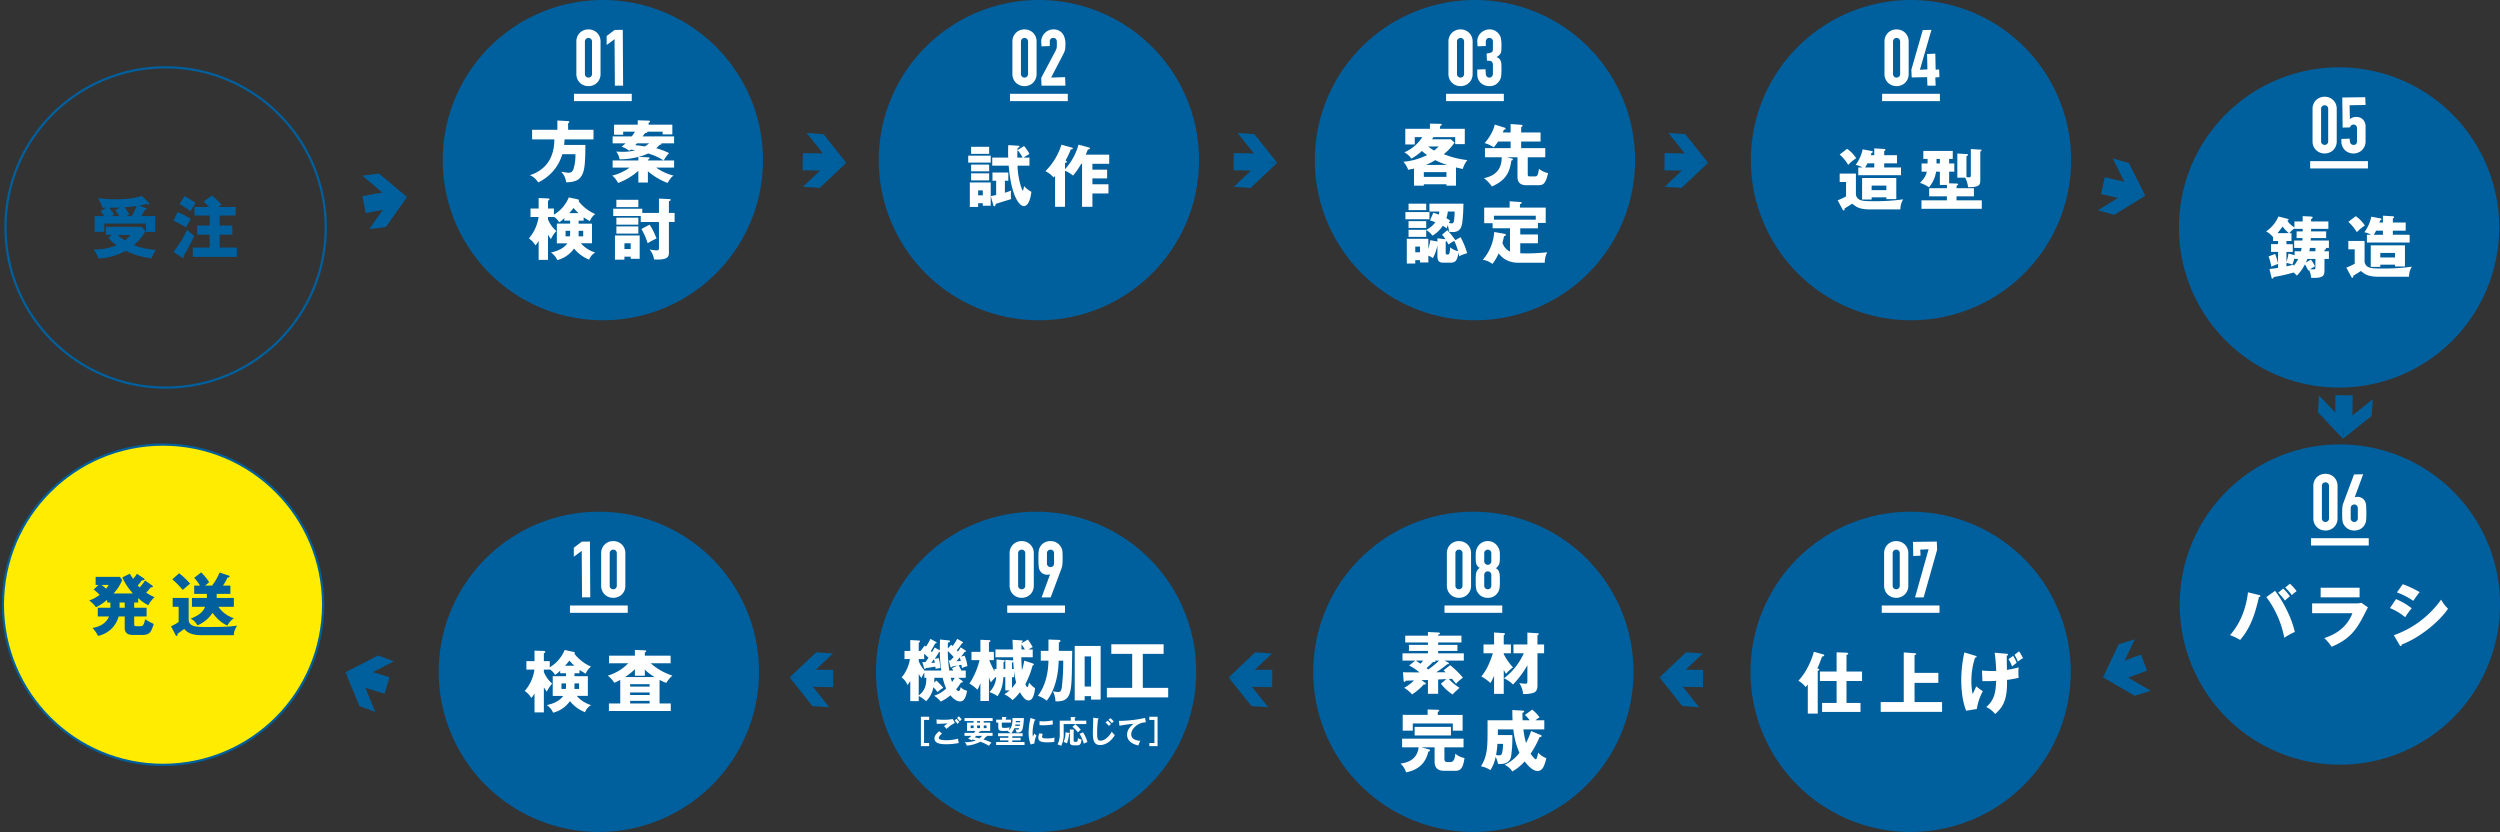 <svg id="グループ_7083" data-name="グループ 7083" xmlns="http://www.w3.org/2000/svg" xmlns:xlink="http://www.w3.org/1999/xlink" width="1100" height="366.069" viewBox="0 0 1100 366.069">
  <rect x="0" y="0" width="1100" height="366.069" fill="#333333" stroke="none"/>
  <defs>
    <clipPath id="clip-path">
      <rect id="長方形_3705" data-name="長方形 3705" width="1100" height="366.069" fill="none"/>
    </clipPath>
  </defs>
  <g id="グループ_7082" data-name="グループ 7082" clip-path="url(#clip-path)">
    <circle id="楕円形_318" data-name="楕円形 318" cx="70.462" cy="70.462" r="70.462" transform="translate(2.405 29.617)" fill="none" stroke="#005f9d" stroke-miterlimit="10" stroke-width="1"/>
    <path id="パス_8227" data-name="パス 8227" d="M24.406,51.328H21.686V47.753H37.614l1.507,1.891a21.294,21.294,0,0,1-5.053,6.146c2.717,1.093,4.49,1.538,9.694,2.187A10.741,10.741,0,0,0,41.811,61.7c-4.787-.889-7.358-1.419-11.289-3.4a28.486,28.486,0,0,1-12.057,3.4,15.881,15.881,0,0,0-2.156-3.99,25.369,25.369,0,0,0,10.105-1.833,20.419,20.419,0,0,1-3.634-3.31ZM39.448,39.566a.353.353,0,0,1,.265.354c0,.3-.442.414-.886.472a25.593,25.593,0,0,1-1.535,2.631h6.116v6.944H39.329V46.334H20.977v3.634h-4.2V43.023h4.227c-.5-.737-1.066-1.477-1.626-2.156l2.424-1.507c-1.124,0-1.242,0-1.6.03a15.74,15.74,0,0,0-2.01-4.257,61.99,61.99,0,0,0,7.8.5c3.487,0,8.333-.3,11.466-1.5l3.192,3.043a.414.414,0,0,1,.177.354.452.452,0,0,1-.444.5,7.232,7.232,0,0,1-1.063-.354,16.32,16.32,0,0,1-2.927.71Zm-11.524-.3c-1.687.058-2.217.058-4.818.088a15.855,15.855,0,0,1,2.214,3.015c-.146.088-.886.53-1.063.649h3.368a28.906,28.906,0,0,0-1.773-2.571Zm-1,12.057a19.246,19.246,0,0,0,3.131,2.394,12.138,12.138,0,0,0,2.482-2.394Zm6.116-8.3a22.287,22.287,0,0,0,2.247-4.462c-.414.058-2.778.384-5.409.591a31.056,31.056,0,0,1,2.187,3.073c-.8.533-.947.621-1.212.8Z" transform="translate(24.871 52.05)" fill="#005f9d"/>
    <path id="パス_8228" data-name="パス 8228" d="M32.064,41.368a27.987,27.987,0,0,1,5.7,3.015,29.5,29.5,0,0,0-1.922,3.752,52.159,52.159,0,0,0-5.616-2.985Zm-1.833,17.5a46.738,46.738,0,0,0,6.027-9.812,15.763,15.763,0,0,0,3.1,2.719,66.042,66.042,0,0,1-4.669,8.807c.03.265.088.5.088.649,0,.265-.116.384-.3.384a.849.849,0,0,1-.442-.177Zm4.876-24.528a42.829,42.829,0,0,1,4.846,3.012,38.032,38.032,0,0,0-2.214,3.636,40.3,40.3,0,0,0-4.848-3.161Zm22.549,4.787v3.752H50.532v4.4h5.585V51.3H50.532v5.643H58.1v4.108H38.713V56.943h7.446V51.3H40.665V47.28h5.495v-4.4H39.48V39.124h6.5a27.654,27.654,0,0,0-2.54-2.336l3.634-2.717a33.254,33.254,0,0,1,4.373,4.078,17.777,17.777,0,0,0-1.507.975Z" transform="translate(46.104 51.96)" fill="#005f9d"/>
    <path id="パス_8229" data-name="パス 8229" d="M218.069,70.462A70.461,70.461,0,1,1,147.608,0a70.462,70.462,0,0,1,70.461,70.462" transform="translate(117.651 0)" fill="#005f9d"/>
    <path id="パス_8230" data-name="パス 8230" d="M120.322,25.076V29.3H107.586c-.03,1.091-.119,1.861-.177,2.452h9.338c0,9.989-.563,12.709-2.659,14.8-1.507,1.507-4.729,1.656-5.823,1.626a7.513,7.513,0,0,0-2.187-4.641c.8.119,2.808.444,3.1.444a2.179,2.179,0,0,0,2.363-1.712,20.432,20.432,0,0,0,.828-6.444h-5.762A19.941,19.941,0,0,1,95.971,48.246a7.978,7.978,0,0,0-3.634-3.192C97.6,43.4,103.094,39.113,103.094,29.3H93.312V25.076h11.113V21l4.727.265c.177,0,.533.088.533.414,0,.237-.326.444-.533.533v2.866Z" transform="translate(140.818 32.023)" fill="#fff"/>
    <path id="パス_8231" data-name="パス 8231" d="M126.016,41.768a23.052,23.052,0,0,0,7.714,3.545c-.533.326-1.242.8-2.661,3.222a29.736,29.736,0,0,1-8.658-5.141v4.962h-4.194V43.187a27.973,27.973,0,0,1-8.9,5.348c-1.419-2.424-2.129-2.9-2.661-3.222a21.892,21.892,0,0,0,7.714-3.545H106.9V38.635h11.32V37.069a33.6,33.6,0,0,1-8.247,1.063,8.118,8.118,0,0,0-1.507-3.426c.74.058,1.626.119,2.927.119a20.84,20.84,0,0,0,5.436-.651c-1.063-.207-1.477-.265-1.949-.326-.179.149-.3.237-.651.533a10.124,10.124,0,0,0-3.368-1.773c.651-.533,1.063-.886,1.715-1.507H106.9V28.055h8.393a21.376,21.376,0,0,0,1.447-2.1h-5.2v1.361h-4.017V22.884h10.431V20.962l4.757.149c.237,0,.621,0,.621.354,0,.326-.414.533-.621.621v.8h10.461v4.285h-4.285V25.957h-6.737c.146.505-.353.563-.947.621-.561.74-.71.886-1.121,1.477h13.86V31.1h-5.7a.276.276,0,0,1,.177.235c0,.3-.591.386-.8.414a17.548,17.548,0,0,1-1.566,1.477,33.023,33.023,0,0,1,5.674,2.159,14.738,14.738,0,0,0-2.336,3.25h4.553v3.134ZM117.592,31.1l-.768.828a39.02,39.02,0,0,1,4.2.53,10.853,10.853,0,0,0,1.922-1.358Zm4.936,4.462a22.339,22.339,0,0,1-4.255,1.507l4.313.177c.268,0,.563.058.563.356,0,.207-.326.5-.74.737v.3h6.946a26.771,26.771,0,0,0-6.828-3.073" transform="translate(162.66 31.968)" fill="#fff"/>
    <path id="パス_8232" data-name="パス 8232" d="M100.575,61.876H96.467V53.51a9.456,9.456,0,0,1-1.417,2.01,9.21,9.21,0,0,0-2.9-3.073,18.17,18.17,0,0,0,4.282-9.426H92.891V39.3h3.575V34.686l3.959.149c.475.03.8.119.8.444s-.442.472-.649.53V39.3h2.6v2.719a15.917,15.917,0,0,0,6.56-7.623l3.871.856c.414.088.593.177.593.414a.8.8,0,0,1-.149.414,18.235,18.235,0,0,0,7.3,5.643,6.9,6.9,0,0,0-2.336,3.134c-.679-.414-2.394-1.391-2.75-1.687v1.48h-2.214v1.3h5.881V54.6h-4.876a13.453,13.453,0,0,0,6.323,4.05,6.008,6.008,0,0,0-2.689,3.134,16.313,16.313,0,0,1-6.648-4.876,12.893,12.893,0,0,1-7.388,5.08,7.625,7.625,0,0,0-2.778-3.338c2.424-.561,5.26-1.419,7.239-4.05h-4.639V45.945h5.851v-1.3h-2.57V43.493a12.044,12.044,0,0,1-2.275,1.891,6.3,6.3,0,0,0-2.305-2.452v.088h-2.6v1.063a13.441,13.441,0,0,0,3.664,5.113,13.341,13.341,0,0,0-2.363,3.575c-.444-.621-.886-1.242-1.3-1.922Zm9.752-12.767h-2.01v2.422h1.922a13.8,13.8,0,0,0,.088-1.773Zm3.666-7.772a30.2,30.2,0,0,1-2.189-2.275,20.182,20.182,0,0,1-1.919,2.275Zm.058,8.954c0,.442,0,.679-.03,1.24h2.04V49.109h-2.01Z" transform="translate(140.539 52.451)" fill="#fff"/>
    <path id="パス_8233" data-name="パス 8233" d="M126.978,40.926V34.6l4.788.237a.32.32,0,0,1,.356.323c0,.356-.414.533-.768.621v5.141h2.512v3.99h-2.512V58.364c0,1.831-.5,3.073-5.2,3.073-.561,0-.859-.03-1.331-.061a8.852,8.852,0,0,0-1.949-4.343c1.24.177,2.54.354,3.012.354,1.093,0,1.093-.323,1.093-1.447V44.915h-8.007V42.256H106.856V39.065H119.65v1.861ZM111.79,60.167v1.328h-4.166V50.826H118.5V61.111h-3.962v-.944Zm6.118-21.811h-9.663V35.136h9.663Zm0,7.714h-9.663V43h9.663Zm0,3.932h-9.663V46.839h9.663Zm-3.371,4.255H111.79v2.573h2.747Zm8.335-8.186a31.106,31.106,0,0,1,3.043,6.088,33.28,33.28,0,0,0-3.9,2.1,31.94,31.94,0,0,0-2.75-6.295Z" transform="translate(162.961 52.771)" fill="#fff"/>
    <path id="パス_8234" data-name="パス 8234" d="M105.757,30.088a5.646,5.646,0,0,1-2.01-.366,5.079,5.079,0,0,1-1.7-1.071,5.261,5.261,0,0,1-1.174-1.682,5.479,5.479,0,0,1-.439-2.24V10.481a5.462,5.462,0,0,1,.439-2.24,5.233,5.233,0,0,1,1.174-1.682,5.079,5.079,0,0,1,1.7-1.071,5.7,5.7,0,0,1,4.02,0,5.129,5.129,0,0,1,1.7,1.071,5.272,5.272,0,0,1,1.174,1.682,5.462,5.462,0,0,1,.437,2.24V24.73a5.479,5.479,0,0,1-.437,2.24,5.3,5.3,0,0,1-1.174,1.682,5.058,5.058,0,0,1-1.7,1.068,5.594,5.594,0,0,1-2.01.369m0-21.2a1.486,1.486,0,0,0-1.126.452,1.58,1.58,0,0,0-.437,1.144V24.73a1.584,1.584,0,0,0,.437,1.144,1.626,1.626,0,0,0,2.25,0,1.584,1.584,0,0,0,.437-1.144V10.481a1.58,1.58,0,0,0-.437-1.144,1.48,1.48,0,0,0-1.124-.452" transform="translate(153.164 7.813)" fill="#fff"/>
    <path id="パス_8235" data-name="パス 8235" d="M109.331,29.76l-.141-20.45-3.48,2.558V7.9l3.535-2.671,3.563-.028.144,24.556Z" transform="translate(161.213 7.936)" fill="#fff"/>
    <rect id="長方形_3695" data-name="長方形 3695" width="25.417" height="3.222" transform="translate(252.553 41.272)" fill="#fff"/>
    <path id="パス_8236" data-name="パス 8236" d="M294.052,70.462A70.462,70.462,0,1,1,223.591,0a70.462,70.462,0,0,1,70.462,70.462" transform="translate(233.529 0)" fill="#005f9d"/>
    <path id="パス_8237" data-name="パス 8237" d="M178.613,33h-9.9V29.925h9.9Zm-5.527,17.85V52.5h-3.664V41.717h9.191V51.971h-3.487V50.848Zm4.848-21.72h-7.949v-3.1h7.949Zm0,7.712h-7.949V33.854h7.949Zm0,3.962h-7.949V37.7h7.949Zm-2.808,4.4h-2.04v2.187h2.04Zm9.724-4.224v5.26c1.121-.326,1.831-.591,2.778-.944a8.814,8.814,0,0,0-.149,1.831,10.629,10.629,0,0,0,.149,1.891c-1.891.621-4.936,1.507-6.828,2.159-.119.649-.177,1.033-.5,1.033-.354,0-.533-.414-.591-.649l-1.063-3.813c.679-.146,1.093-.235,2.363-.5V40.977h-1.624V37.371h6.972v3.606Zm7.8-10.2a22.657,22.657,0,0,0-2.214-3.338L193.3,25.7a18.75,18.75,0,0,1,2.363,3.487c-.533.3-1.8,1.035-2.6,1.6h2.6v3.548h-5.26a35.272,35.272,0,0,0,1.447,8.924c.119.356.651,2.04.856,2.04.268,0,.533-1.684.593-2.01a10.406,10.406,0,0,0,3.219,2.543c-.2,1.475-.826,6.292-3.4,6.292-1.624,0-5.467-3.752-6.588-17.789h-7.242V30.781h7.035c-.03-.442-.061-1.27-.061-2.482,0-1.27.03-2.1.088-3.015l4.288.268c.323.028.649.028.649.354,0,.237-.149.3-.828.71-.146,2.512-.146,3.545-.146,4.166Z" transform="translate(257.299 38.559)" fill="#fff"/>
    <path id="パス_8238" data-name="パス 8238" d="M201.373,26.473a.471.471,0,0,1,.384.444c0,.354-.5.384-.886.384-.061.146-.621,1.538-.947,2.305h10.315v4.02H202.85v2.6h6.472v3.843H202.85v2.571h7.063v4.048H202.85v5.881H198.3V33.627h-.386a30.832,30.832,0,0,1-3.6,5.2,13.1,13.1,0,0,0-3.517-2.129v15.87H186.42V38.975c-.237.265-.354.412-.651.707a10.768,10.768,0,0,0-3.6-2.805,28.451,28.451,0,0,0,7.06-11.646l4.583,1.273c.235.058.412.207.412.354,0,.444-.679.414-.856.414a45.213,45.213,0,0,1-2.333,4.936c.384.207.619.384.619.561,0,.354-.679.442-.856.472v2.75A26.031,26.031,0,0,0,196.732,25.2Z" transform="translate(277.811 38.436)" fill="#fff"/>
    <path id="パス_8239" data-name="パス 8239" d="M181.739,30.088a5.646,5.646,0,0,1-2.01-.366,5.08,5.08,0,0,1-1.7-1.071,5.261,5.261,0,0,1-1.174-1.682,5.479,5.479,0,0,1-.439-2.24V10.481a5.462,5.462,0,0,1,.439-2.24,5.234,5.234,0,0,1,1.174-1.682,5.08,5.08,0,0,1,1.7-1.071,5.7,5.7,0,0,1,4.02,0,5.129,5.129,0,0,1,1.7,1.071,5.272,5.272,0,0,1,1.174,1.682,5.462,5.462,0,0,1,.437,2.24V24.73a5.479,5.479,0,0,1-.437,2.24,5.3,5.3,0,0,1-1.174,1.682,5.058,5.058,0,0,1-1.7,1.068,5.594,5.594,0,0,1-2.01.369m0-21.2a1.486,1.486,0,0,0-1.126.452,1.58,1.58,0,0,0-.437,1.144V24.73a1.584,1.584,0,0,0,.437,1.144,1.626,1.626,0,0,0,2.25,0,1.584,1.584,0,0,0,.437-1.144V10.481a1.58,1.58,0,0,0-.437-1.144,1.48,1.48,0,0,0-1.124-.452" transform="translate(269.04 7.813)" fill="#fff"/>
    <path id="パス_8240" data-name="パス 8240" d="M181.58,29.884l-.144-3.416,6.29-11.893a4.3,4.3,0,0,0,.53-1.5q.064-.659.066-1.639,0-.439-.015-.932a2.129,2.129,0,0,0-.177-.816,1.45,1.45,0,0,0-.467-.576,1.487,1.487,0,0,0-.9-.227,1.566,1.566,0,0,0-1.146.4,1.589,1.589,0,0,0-.414,1.192v1.977l-3.621.141-.144-2.05a5.349,5.349,0,0,1,.422-2.1,5.43,5.43,0,0,1,1.154-1.712,5.273,5.273,0,0,1,1.679-1.174,5.137,5.137,0,0,1,2.1-.437,5.267,5.267,0,0,1,2.4.51,4.8,4.8,0,0,1,1.667,1.386,6.019,6.019,0,0,1,.929,1.992,9.167,9.167,0,0,1,.3,2.356q0,.89-.035,1.49a8.807,8.807,0,0,1-.139,1.162,5.049,5.049,0,0,1-.351,1.121q-.239.549-.651,1.338l-5.113,9.85,6.146-.207.144,3.762Z" transform="translate(276.699 7.813)" fill="#fff"/>
    <rect id="長方形_3696" data-name="長方形 3696" width="25.417" height="3.222" transform="translate(444.411 41.272)" fill="#fff"/>
    <path id="パス_8241" data-name="パス 8241" d="M370.034,70.462A70.461,70.461,0,1,1,299.573,0a70.461,70.461,0,0,1,70.461,70.462" transform="translate(349.406 0)" fill="#005f9d"/>
    <path id="パス_8242" data-name="パス 8242" d="M267.69,48.848h-4.2v-.621h-9.956v.621h-4.315V41.313c-.977.235-1.538.323-2.573.53a10.566,10.566,0,0,0-2.1-3.517,28.9,28.9,0,0,0,10.4-2.954,20.073,20.073,0,0,1-2.247-1.8,24.334,24.334,0,0,1-4.639,3.368,9.457,9.457,0,0,0-3.1-2.778,17.316,17.316,0,0,0,7.891-6.679h-3.31V30.7h-4.166V23.817h10.845V21.542l4.58.088c.237,0,.621.028.621.384,0,.3-.354.444-.737.563v1.24h10.875v6.737h-4.227V27.481h-9.575c-.119.207-.237.384-.591.947h8.244l1.654,1.447a22.919,22.919,0,0,1-4.757,5.113,39.575,39.575,0,0,0,10.373,2.6,11.159,11.159,0,0,0-2.01,3.929l-2.985-.71Zm-4.2-5.969h-9.959v2.1h9.959Zm.356-3.164a29.153,29.153,0,0,1-5.26-2.1,30.114,30.114,0,0,1-4.139,2.1Zm-8.363-8.126a13.372,13.372,0,0,0,2.6,1.773,13.826,13.826,0,0,0,1.949-1.773Z" transform="translate(372.951 32.853)" fill="#fff"/>
    <path id="パス_8243" data-name="パス 8243" d="M268.722,36.241l2.247.561a.381.381,0,0,1,.323.356c0,.384-.265.414-.621.472-.737,4.136-1.5,8.363-8.6,11.466a15.481,15.481,0,0,0-3.487-3.664c7.388-1.507,7.742-6.59,7.83-9.191h-7.388v-4.02h11.29v-2.9H264.79a19.575,19.575,0,0,1-1.891,2.543,14.471,14.471,0,0,0-4.017-1.861c1.507-1.715,3.871-5.025,4.432-8.158l4.462,1.391a.406.406,0,0,1,.326.354c0,.384-.177.414-.768.533-.177.5-.265.8-.444,1.209h3.429V21.613l4.787.354a.4.4,0,0,1,.444.386c0,.293-.149.381-.591.649v2.333h8.54v3.99h-8.54v2.9h10.608v4.02h-7.714v7.477c0,.621.088.944.859.944h2.452c.886,0,1.273-.737,1.626-3.338a10.1,10.1,0,0,0,4.02,1.891c-1.154,4.729-2.01,5.32-4.492,5.32h-5.083c-3.666,0-3.9-2.454-3.9-3.843V36.241Z" transform="translate(394.356 32.961)" fill="#fff"/>
    <path id="パス_8244" data-name="パス 8244" d="M255.475,42.372H244.9V39.18h10.58Zm7.891,4.787a46.779,46.779,0,0,1,3.545,4.4l2.247-1.328a34.034,34.034,0,0,1,2.924,7.063,15.628,15.628,0,0,0-3.515,1.358c-.179-.944-.237-1.212-.326-1.535-.533,3.6-1.449,4.343-3.606,4.343h-2.808c-1.417,0-2.836-.119-2.836-2.866V53.78a19.763,19.763,0,0,1-1.982,5.674A13.9,13.9,0,0,0,255,58.36v3.015h-3.694V60.34h-2.068v1.507h-3.724V50.942H255v4.464a25.77,25.77,0,0,0,.856-3.843l3.134.591V50.735l3.545.414A11.318,11.318,0,0,0,261,49.169Zm-6.176-7.653a20.461,20.461,0,0,1,2.363.8,10.746,10.746,0,0,0,.265-1.358h-4.343V35.486h14.953a75.731,75.731,0,0,1-.472,8.128c-.3,1.861-.71,4.373-4.227,4.373a14.794,14.794,0,0,1-1.626-.149,12.025,12.025,0,0,0-.588-2.866c-.207.563-.3.975-.444,1.449a8.493,8.493,0,0,0-1.745-1.182,12.932,12.932,0,0,1-4.55,4.315,8.78,8.78,0,0,0-2.72-2.454v3.015h-7.772V46.983h7.772v.061a11.329,11.329,0,0,0,4.02-3.368,23.328,23.328,0,0,0-2.363-.828Zm-3.134-1.151h-7.772V35.489h7.772Zm0,7.83h-7.772V43.17h7.772ZM251.309,54.4h-2.068v2.482h2.068Zm11.317,2.778c0,.414.088.71.74.71.944,0,.975-.356,1.27-3.192a7.669,7.669,0,0,0,3.429,1.715,25.169,25.169,0,0,0-1.656-4.522,11.416,11.416,0,0,0-2.54,1.6c-.237-.442-.384-.74-.828-1.538a3.025,3.025,0,0,0-.414.3Zm.947-18.233a14.181,14.181,0,0,1-.621,2.954,10.011,10.011,0,0,1,1.654,1.066,9.7,9.7,0,0,0-.591.917,3.529,3.529,0,0,0,1.242.293c.53,0,.886-.265,1.035-1.24a31.782,31.782,0,0,0,.265-3.99Z" transform="translate(373.477 54.118)" fill="#fff"/>
    <path id="パス_8245" data-name="パス 8245" d="M274.873,49.677h7.772v3.871h-7.772v4.4c.737.028,1.593.058,2.747.058a85.764,85.764,0,0,0,9.1-.5,9.9,9.9,0,0,0-1.063,4.611H274.1c-5.409,0-7.861-2.957-8.716-4.139a22.339,22.339,0,0,1-2.778,4.669,8.767,8.767,0,0,0-4.227-1.831,20.574,20.574,0,0,0,5.025-12.234l4.55.8c.265.061.591.119.591.475,0,.3-.177.354-.828.591-.146.737-.3,1.477-.679,2.9a6.394,6.394,0,0,0,3.31,3.841V46.957H262.7V44.71H259V37.855h11.2V35.077l4.522.3c.414.03.8.061.8.356,0,.235-.149.354-.8.649v1.477h11.348v6.737h-3.426v2.366h-7.772Zm6.825-8.244H263.286v1.715H281.7Z" transform="translate(394.045 53.494)" fill="#fff"/>
    <path id="パス_8246" data-name="パス 8246" d="M257.721,30.088a5.647,5.647,0,0,1-2.01-.366,5.079,5.079,0,0,1-1.7-1.071,5.26,5.26,0,0,1-1.174-1.682,5.478,5.478,0,0,1-.439-2.24V10.481a5.461,5.461,0,0,1,.439-2.24A5.232,5.232,0,0,1,254.01,6.56a5.079,5.079,0,0,1,1.7-1.071,5.7,5.7,0,0,1,4.02,0,5.1,5.1,0,0,1,1.7,1.071,5.272,5.272,0,0,1,1.174,1.682,5.471,5.471,0,0,1,.437,2.24V24.73a5.479,5.479,0,0,1-.437,2.24,5.3,5.3,0,0,1-1.174,1.682,5.058,5.058,0,0,1-1.7,1.068,5.594,5.594,0,0,1-2.01.369m0-21.2a1.486,1.486,0,0,0-1.126.452,1.58,1.58,0,0,0-.437,1.144V24.73a1.584,1.584,0,0,0,.437,1.144,1.626,1.626,0,0,0,2.25,0,1.584,1.584,0,0,0,.437-1.144V10.481a1.58,1.58,0,0,0-.437-1.144,1.48,1.48,0,0,0-1.124-.452" transform="translate(384.916 7.813)" fill="#fff"/>
    <path id="パス_8247" data-name="パス 8247" d="M262.708,30.088a6.34,6.34,0,0,1-1.78-.278,4.915,4.915,0,0,1-1.72-.914,5,5,0,0,1-1.283-1.649,5.572,5.572,0,0,1-.508-2.485V22.786l3.618-.141.144,1.949a1.862,1.862,0,0,0,.424,1.252,1.586,1.586,0,0,0,2.273,0,1.944,1.944,0,0,0,.427-1.321V21.048a2.3,2.3,0,0,0-.492-1.765,1.393,1.393,0,0,0-.765-.308,10.888,10.888,0,0,0-1.361-.068l-.144-3.212a6.342,6.342,0,0,0,2.232-.495c.351-.222.53-.765.53-1.619V10.446a1.531,1.531,0,0,0-.422-1.126,1.512,1.512,0,0,0-1.139-.434,1.324,1.324,0,0,0-1.194.518,1.866,1.866,0,0,0-.369,1.043v1.977l-3.621.144-.141-2.154a5.247,5.247,0,0,1,.419-2.068A5.078,5.078,0,0,1,259,6.661a5.837,5.837,0,0,1,1.712-1.119,5.311,5.311,0,0,1,2.1-.419,4.711,4.711,0,0,1,2.442.581,5.682,5.682,0,0,1,1.452,1.174,7.872,7.872,0,0,1,.606.833,4.154,4.154,0,0,1,.442,1.023,13.731,13.731,0,0,1,.313,3.384q0,1.265-.051,2.053a4.524,4.524,0,0,1-.265,1.341,2.772,2.772,0,0,1-.7.975,8.092,8.092,0,0,1-1.2.833,2.4,2.4,0,0,1,1.275.732,2.967,2.967,0,0,1,.662,1.073,5.375,5.375,0,0,1,.245,1.492c.025.558.035,1.27.035,2.136,0,.8-.018,1.459-.051,1.985a10.6,10.6,0,0,1-.156,1.316,4.18,4.18,0,0,1-.283.952,5.869,5.869,0,0,1-.452.8,5.7,5.7,0,0,1-1.7,1.626,5.065,5.065,0,0,1-2.719.654" transform="translate(392.575 7.813)" fill="#fff"/>
    <rect id="長方形_3697" data-name="長方形 3697" width="25.417" height="3.222" transform="translate(636.27 41.272)" fill="#fff"/>
    <path id="パス_8248" data-name="パス 8248" d="M446.017,70.462A70.462,70.462,0,1,1,375.556,0a70.462,70.462,0,0,1,70.462,70.462" transform="translate(465.283 0)" fill="#005f9d"/>
    <path id="パス_8249" data-name="パス 8249" d="M328.257,36.965v9.191a2.965,2.965,0,0,0,2.275,2.54c.679.207,1.538.414,5.881.414a91.018,91.018,0,0,0,12.648-.826,8.238,8.238,0,0,0-1.242,4.431H334.552c-4.671,0-6.148-1.035-7.921-2.54-.591.442-2.217,1.417-3.341,2.1-.058.74-.058.889-.472.889-.146,0-.265-.149-.442-.444L320.22,48.7a25.843,25.843,0,0,0,3.694-1.715V40.659h-2.808V36.965Zm-3.9-10.906a14.291,14.291,0,0,1,4.02,4.139,17.753,17.753,0,0,0-3.517,2.927,19.562,19.562,0,0,0-3.752-4.553Zm23.73,8.189v3.426h-18.8V34.248h1.833a8.463,8.463,0,0,0-2.985-1.1,17.5,17.5,0,0,0,3.073-6.856l4.05.74c.235.028.412.116.412.354,0,.3-.265.414-.649.621-.119.444-.149.591-.237.856h1.538V25.852l4.373.268c.265.028.53.058.53.384,0,.265-.116.326-.53.533v1.831h5.644v3.575H340.7v1.805ZM335.173,47.4v.975h-4.2V38.886h15.042v9.307h-4.371v-.8Zm1.151-13.15V32.442H333.34c-.207.386-.5.975-1.035,1.805Zm5.32,7.977h-6.472v2.01h6.472Z" transform="translate(488.351 39.426)" fill="#fff"/>
    <path id="パス_8250" data-name="パス 8250" d="M347.39,32.323h2.275v3.606H347.39v5.113l3.429.119c.207,0,.5.058.5.354,0,.207-.058.265-.679.679v1H358.3v3.575H350.64v1.773h11.113v3.724H335.214V48.546h11.2V46.774h-7.8V43.2h7.8V41.779h-3.1V35.929h-1.654a14.136,14.136,0,0,1-3.134,6.886,15.011,15.011,0,0,0-3.959-1.952c2.068-2.156,2.659-3.338,3.012-4.934h-2.305V32.323H337.9V30.316h-1.861V26.8h12.943v3.517h-1.6Zm-4.078-2.007h-1.477v2.007h1.477Zm13.623-4.346,4.315.265c.207,0,.384.061.384.268,0,.177-.088.3-.533.621v12.56c0,2.038-.354,3.1-5.376,3.07a11.936,11.936,0,0,0-1.273-4.194H351V27.95l4.166.237c.265.03.533.03.533.3,0,.354-.356.5-.682.621v9.249c.088,0,.889.058,1.093.058.828,0,.828-.354.828-1.389Z" transform="translate(510.228 39.606)" fill="#fff"/>
    <path id="パス_8251" data-name="パス 8251" d="M333.7,30.088a5.647,5.647,0,0,1-2.01-.366,5.079,5.079,0,0,1-1.7-1.071,5.26,5.26,0,0,1-1.174-1.682,5.478,5.478,0,0,1-.439-2.24V10.481a5.47,5.47,0,0,1,.439-2.24,5.232,5.232,0,0,1,1.174-1.682,5.079,5.079,0,0,1,1.7-1.071,5.7,5.7,0,0,1,4.02,0,5.1,5.1,0,0,1,1.7,1.071,5.272,5.272,0,0,1,1.174,1.682,5.461,5.461,0,0,1,.437,2.24V24.73a5.478,5.478,0,0,1-.437,2.24,5.3,5.3,0,0,1-1.174,1.682,5.058,5.058,0,0,1-1.7,1.068,5.594,5.594,0,0,1-2.01.369m0-21.2a1.486,1.486,0,0,0-1.126.452,1.58,1.58,0,0,0-.437,1.144V24.73a1.584,1.584,0,0,0,.437,1.144,1.626,1.626,0,0,0,2.25,0,1.584,1.584,0,0,0,.437-1.144V10.481a1.58,1.58,0,0,0-.437-1.144,1.48,1.48,0,0,0-1.124-.452" transform="translate(500.794 7.813)" fill="#fff"/>
    <path id="パス_8252" data-name="パス 8252" d="M340.126,29.76,339.982,26l-6.775.144-.144-3.416,5.015-17.423,3.82-.1-5.078,17.567,3.305-.182-.144-6.777,3.621-.144.144,7.063,1.528-.141L345.416,26l-1.813.144.144,3.613Z" transform="translate(507.938 7.937)" fill="#fff"/>
    <rect id="長方形_3698" data-name="長方形 3698" width="25.417" height="3.222" transform="translate(828.13 41.272)" fill="#fff"/>
    <path id="パス_8253" data-name="パス 8253" d="M520.607,82.194a70.461,70.461,0,1,1-70.461-70.462,70.461,70.461,0,0,1,70.461,70.462" transform="translate(579.037 17.892)" fill="#005f9d"/>
    <path id="パス_8254" data-name="パス 8254" d="M414.541,47.318c0,.326-.058.768-.058,1.093h8.009v3.25h-1.48c.149.119.237.207.237.326,0,.265-.475.472-.71.591v.561h1.952v3.368H420.54V61c0,2.689,0,4.075-5.881,3.81a9.3,9.3,0,0,0-.886-3.426l-.356.265A27.944,27.944,0,0,0,411.94,58.9a20.283,20.283,0,0,1-3.548,4.964,10.372,10.372,0,0,0-1.417-1.389,72.559,72.559,0,0,1-8.719,1.98c-.177.354-.384.71-.649.71-.237,0-.3-.179-.326-.356l-.944-3.871c1.121-.119,2.245-.265,3.782-.5V58.724a18.392,18.392,0,0,0-2.927,1.212,28.788,28.788,0,0,0-1.24-4.55l2.866-1.063a25.18,25.18,0,0,1,1.3,4.194V53.406h-3.1v-3.4h3.1V48.619h-2.189V46.9a10.764,10.764,0,0,0-3.043-2.512,15.416,15.416,0,0,0,5.409-6.56l4.048,1.035c.207.058.414.116.414.326,0,.265-.384.412-.561.5a9.574,9.574,0,0,0,3.134,2.927v-2.6h3.634V37.655l3.694.207c.384.028.679.058.679.414,0,.323-.472.619-.679.707v1.035h7.6v3.25h-7.6v1.124h6.621v2.927Zm-9.663-2.159a15.843,15.843,0,0,1-2.778-2.924,30.562,30.562,0,0,1-2.247,2.924Zm2.336,6.5v-3.25h3.633c0-.268.03-.828.061-1.093h-2.631V44.392h2.689V43.268h-3.634v-.2a11.11,11.11,0,0,0-2.217,2.1h.914v3.459h-2.214v1.389h2.778v3.4h-2.778v4.4a17.171,17.171,0,0,0,.886-3.694l2.717.737V53.139h2.78c.116-.442.2-.944.3-1.477Zm-3.4,8.1c.56-.119,1.389-.3,3.192-.737a3.143,3.143,0,0,1-.03.619,17.167,17.167,0,0,0,2.01-3.134h-1.568v-.649a24.208,24.208,0,0,1-1,3.134,12.641,12.641,0,0,0-2.6-.71Zm9.191-3.252c-.149.386-.268.712-.621,1.51L414.6,56.8a17.475,17.475,0,0,1,1.775,2.954c-1.3.74-1.715,1-2.129,1.27a8.476,8.476,0,0,0,1.182.058c.828,0,1.124-.086,1.124-.679v-3.9Zm1.121-4.846c-.03.3-.058.563-.207,1.477h2.631V51.661Z" transform="translate(602.224 57.426)" fill="#fff"/>
    <path id="パス_8255" data-name="パス 8255" d="M416.892,48.7v9.191a2.965,2.965,0,0,0,2.275,2.54c.679.207,1.538.414,5.881.414a90.994,90.994,0,0,0,12.648-.826,8.255,8.255,0,0,0-1.24,4.431H423.187c-4.669,0-6.146-1.035-7.921-2.54-.591.442-2.214,1.417-3.338,2.1-.061.737-.061.886-.472.886-.149,0-.268-.149-.444-.444l-2.156-4.02a25.855,25.855,0,0,0,3.694-1.715V52.391h-2.808V48.7Zm-3.9-10.906a14.289,14.289,0,0,1,4.02,4.139,17.757,17.757,0,0,0-3.517,2.927,19.561,19.561,0,0,0-3.752-4.553Zm23.73,8.186v3.429H417.927V45.977h1.831a8.478,8.478,0,0,0-2.985-1.093,17.5,17.5,0,0,0,3.073-6.856l4.05.737c.235.03.414.119.414.356,0,.3-.265.414-.652.621-.119.444-.146.591-.237.856h1.538V37.584l4.373.268c.268.028.533.058.533.384,0,.265-.119.323-.533.53V40.6h5.646v3.575h-5.646v1.8Zm-12.913,13.15V60.1h-4.2V50.618h15.042v9.307H430.28v-.8Zm1.151-13.15v-1.8h-2.985c-.207.384-.5.975-1.033,1.8Zm5.32,7.979h-6.472v2.01h6.472Z" transform="translate(623.524 57.317)" fill="#fff"/>
    <path id="パス_8256" data-name="パス 8256" d="M408.294,41.82a5.647,5.647,0,0,1-2.01-.366,5.079,5.079,0,0,1-1.7-1.071,5.26,5.26,0,0,1-1.174-1.682,5.479,5.479,0,0,1-.439-2.24V22.213a5.462,5.462,0,0,1,.439-2.24,5.232,5.232,0,0,1,1.174-1.682,5.079,5.079,0,0,1,1.7-1.071,5.7,5.7,0,0,1,4.02,0,5.13,5.13,0,0,1,1.7,1.071,5.271,5.271,0,0,1,1.174,1.682,5.461,5.461,0,0,1,.437,2.24V36.462a5.478,5.478,0,0,1-.437,2.24,5.3,5.3,0,0,1-1.174,1.682,5.058,5.058,0,0,1-1.7,1.068,5.594,5.594,0,0,1-2.01.369m0-21.2a1.486,1.486,0,0,0-1.126.452,1.58,1.58,0,0,0-.437,1.144V36.462a1.584,1.584,0,0,0,.437,1.144,1.626,1.626,0,0,0,2.25,0,1.584,1.584,0,0,0,.437-1.144V22.213a1.58,1.58,0,0,0-.437-1.144,1.48,1.48,0,0,0-1.124-.452" transform="translate(614.548 25.705)" fill="#fff"/>
    <path id="パス_8257" data-name="パス 8257" d="M413.316,41.7a5.647,5.647,0,0,1-2.01-.366,5.079,5.079,0,0,1-1.7-1.071,5.259,5.259,0,0,1-1.174-1.682,5.476,5.476,0,0,1-.439-2.24V35.316l3.621-.144.141,1.03a1.745,1.745,0,0,0,.455,1.28,1.577,1.577,0,0,0,1.177.452,1.387,1.387,0,0,0,1.1-.429,1.793,1.793,0,0,0,.391-1.235V30.576a1.625,1.625,0,0,0-.422-1.131,1.364,1.364,0,0,0-1.071-.465,1.512,1.512,0,0,0-.687.141,1.867,1.867,0,0,0-.475.328,1.257,1.257,0,0,0-.275.4l-.21.381-3.194.081L408.4,17.077l10.1-.141.141,3.414-7.027.144.134,6.085a4.322,4.322,0,0,1,2.762-.952,4.114,4.114,0,0,1,2.98,1.116,4.436,4.436,0,0,1,1.151,3.323v6.272a5.478,5.478,0,0,1-.437,2.24,5.3,5.3,0,0,1-1.174,1.682,5.058,5.058,0,0,1-1.7,1.068,5.594,5.594,0,0,1-2.01.369" transform="translate(622.206 25.828)" fill="#fff"/>
    <rect id="長方形_3699" data-name="長方形 3699" width="25.417" height="3.222" transform="translate(1016.474 70.896)" fill="#fff"/>
    <path id="パス_8258" data-name="パス 8258" d="M520.748,147.9a70.461,70.461,0,1,1-70.461-70.462A70.462,70.462,0,0,1,520.748,147.9" transform="translate(579.252 118.094)" fill="#005f9d"/>
    <path id="パス_8259" data-name="パス 8259" d="M401.351,106.678c.268.058.593.146.593.444,0,.384-.414.442-.624.442-2.363,10.726-5.169,15.218-8.272,18.885a23.354,23.354,0,0,0-4.462-2.1c4.639-5.2,7.09-11.911,7.919-18.855Zm7.065-1.833c2.007,2.6,6.856,10.019,8.686,18.087a30.891,30.891,0,0,0-4.638,2.57,42.907,42.907,0,0,0-7.891-17.908Zm3.575-1a21.06,21.06,0,0,1,2.954,3.4c-.737.591-1.449,1.212-2.187,1.894a28.132,28.132,0,0,0-2.957-3.487Zm2.954-2.129a19.689,19.689,0,0,1,2.954,3.28,14.978,14.978,0,0,0-2.1,1.742,25.373,25.373,0,0,0-2.9-3.338Z" transform="translate(592.614 155.119)" fill="#fff"/>
    <path id="パス_8260" data-name="パス 8260" d="M422.045,109.3a9.015,9.015,0,0,0,2.54-.265l2.869,2.038c-.5.947-2.661,5.144-3.134,5.969-2.985,5.232-6.176,8.57-12.855,11.348a20.274,20.274,0,0,0-3.222-3.81c2.719-.947,9.456-3.28,12.383-10.964H402.9V109.3Zm1.742-2.659h-17.14v-4.224h17.14Z" transform="translate(614.435 156.191)" fill="#fff"/>
    <path id="パス_8261" data-name="パス 8261" d="M419.118,108.356a30.325,30.325,0,0,1,6.916,4.048,28.829,28.829,0,0,0-2.869,3.931,25.214,25.214,0,0,0-6.706-4.02Zm-.947,15.9a43.186,43.186,0,0,0,20.807-15.665,15.306,15.306,0,0,0,3.043,3.99c-3.722,5.558-12.471,12.827-20.362,15.751,0,.179-.058.682-.5.682-.207,0-.384-.3-.442-.386ZM422.1,101.8a45.046,45.046,0,0,1,7.419,3.487c-.621.71-2.394,3.219-2.808,3.841a31.273,31.273,0,0,0-7.181-3.722Z" transform="translate(635.121 155.244)" fill="#fff"/>
    <path id="パス_8262" data-name="パス 8262" d="M408.435,107.524a5.647,5.647,0,0,1-2.01-.366,5.079,5.079,0,0,1-1.7-1.071,5.26,5.26,0,0,1-1.174-1.682,5.479,5.479,0,0,1-.439-2.24V87.917a5.462,5.462,0,0,1,.439-2.24A5.232,5.232,0,0,1,404.724,84a5.079,5.079,0,0,1,1.7-1.071,5.7,5.7,0,0,1,4.02,0,5.13,5.13,0,0,1,1.7,1.071,5.273,5.273,0,0,1,1.174,1.682,5.461,5.461,0,0,1,.437,2.24v14.249a5.478,5.478,0,0,1-.437,2.24,5.3,5.3,0,0,1-1.174,1.682,5.058,5.058,0,0,1-1.7,1.068,5.6,5.6,0,0,1-2.01.369m0-21.2a1.486,1.486,0,0,0-1.126.452,1.58,1.58,0,0,0-.437,1.144v14.249a1.584,1.584,0,0,0,.437,1.144,1.626,1.626,0,0,0,2.25,0,1.584,1.584,0,0,0,.437-1.144V87.917a1.58,1.58,0,0,0-.437-1.144,1.48,1.48,0,0,0-1.124-.452" transform="translate(614.763 125.907)" fill="#fff"/>
    <path id="パス_8263" data-name="パス 8263" d="M413.457,107.4a5.289,5.289,0,0,1-2.629-.649,5.113,5.113,0,0,1-1.856-1.77,4.648,4.648,0,0,1-.437-.805,3.739,3.739,0,0,1-.232-.957,8.614,8.614,0,0,1-.136-1.29c-.023-.513-.035-1.167-.035-1.967q0-1.129.035-1.863c.023-.492.056-.922.1-1.29a5.51,5.51,0,0,1,.209-.962c.091-.285.192-.588.308-.907l4.568-12.206,4.02-.093-3.747,10.191a.806.806,0,0,1,.356-.149,4.431,4.431,0,0,1,.972-.088,3.562,3.562,0,0,1,1.773.46,3.616,3.616,0,0,1,1.278,1.174,4.011,4.011,0,0,1,.391.778,6.257,6.257,0,0,1,.245,1.015q.068.625.1,1.568t.033,2.374c0,.8-.01,1.454-.033,1.967s-.058.947-.1,1.29a4.891,4.891,0,0,1-.265.957,6.637,6.637,0,0,1-.4.8,4.881,4.881,0,0,1-1.879,1.79,5.516,5.516,0,0,1-2.641.631m0-11.454a1.54,1.54,0,0,0-1.1.439,1.5,1.5,0,0,0-.467,1.156v4.5a1.5,1.5,0,0,0,.467,1.156,1.54,1.54,0,0,0,1.1.439,1.566,1.566,0,0,0,1.1-.439,1.5,1.5,0,0,0,.465-1.156v-4.5a1.5,1.5,0,0,0-.465-1.156,1.566,1.566,0,0,0-1.1-.439" transform="translate(622.421 126.03)" fill="#fff"/>
    <rect id="長方形_3700" data-name="長方形 3700" width="25.417" height="3.222" transform="translate(1016.832 236.802)" fill="#fff"/>
    <path id="パス_8264" data-name="パス 8264" d="M445.955,159.627a70.463,70.463,0,1,1-70.464-70.462,70.464,70.464,0,0,1,70.464,70.462" transform="translate(465.184 135.981)" fill="#005f9d"/>
    <path id="パス_8265" data-name="パス 8265" d="M321.89,140.79h-4.376V127.962c-.414.533-.679.8-.975,1.124a11.106,11.106,0,0,0-3.161-2.778c4.02-4.2,6.237-10.431,6.8-12.736l3.9,1.093c.354.088.649.177.649.5s-.207.384-.886.5c-.149.326-.268.621-1.331,3.4-.2.561-.619,1.417-.8,1.8.621.235.831.3.831.561,0,.3-.444.444-.651.5Zm8.3-14.362h-7.358v-4.166h7.358v-8.454l4.373.179c.5.028.74.177.74.384,0,.146-.091.472-.77.561v7.33h6.855v4.166h-6.855v9.663h6.176v3.959H323.809V136.09h6.386Z" transform="translate(477.917 173.203)" fill="#fff"/>
    <path id="パス_8266" data-name="パス 8266" d="M353.076,122.673v4.4H342.614v8.451h12.115v4.313h-27.01v-4.313h10.138V113.689l5.08.356c.326.028.414.146.414.323,0,.265-.207.356-.737.533v7.772Z" transform="translate(499.788 173.381)" fill="#fff"/>
    <path id="パス_8267" data-name="パス 8267" d="M347.815,115.412c.414.116.71.2.71.472s-.3.354-.71.444a32.458,32.458,0,0,0-1.6,10.194,25.288,25.288,0,0,0,.563,5.792c.353-.651,1.182-2.512,1.6-3.429a22.112,22.112,0,0,0,2.866,2.159,24.03,24.03,0,0,0-2.631,7.83l-4.7.768c-.561-1.419-2.156-5.674-2.156-13.683a57.5,57.5,0,0,1,1.359-11.966Zm3.045,6.53a47.646,47.646,0,0,0,6.265.207,70.681,70.681,0,0,0-.679-8.037l5.022.442c.651.058.859.088.859.384,0,.326-.268.414-.563.533,0,.975.088,5.32.088,6.207a42.382,42.382,0,0,0,5.174-1.124,20.276,20.276,0,0,0-.119,2.275,19.608,19.608,0,0,0,.119,2.305,41.609,41.609,0,0,1-5.144.944c.177,7.772-1.182,11.585-5.229,15.014a10.263,10.263,0,0,0-3.9-3.043c2.747-2.515,4.194-4.878,4.343-11.557-2.659.179-4.492.149-6.027.119ZM364.6,115.5a17.368,17.368,0,0,1,1.538,3.043c-.74.591-1.538,1.212-2.01,1.626a14.938,14.938,0,0,0-1.6-3.222Zm2.6-2.01a28.431,28.431,0,0,1,1.714,2.985,21.285,21.285,0,0,0-2.247,1.566,20.224,20.224,0,0,0-1.477-3.015Z" transform="translate(521.196 173.078)" fill="#fff"/>
    <path id="パス_8268" data-name="パス 8268" d="M333.639,119.253a5.647,5.647,0,0,1-2.01-.366,5.078,5.078,0,0,1-1.7-1.071,5.26,5.26,0,0,1-1.174-1.682,5.477,5.477,0,0,1-.439-2.24V99.646a5.469,5.469,0,0,1,.439-2.24,5.232,5.232,0,0,1,1.174-1.682,5.078,5.078,0,0,1,1.7-1.071,5.7,5.7,0,0,1,4.02,0,5.1,5.1,0,0,1,1.7,1.071,5.272,5.272,0,0,1,1.174,1.682,5.462,5.462,0,0,1,.437,2.24V113.9a5.479,5.479,0,0,1-.437,2.24,5.3,5.3,0,0,1-1.174,1.682,5.058,5.058,0,0,1-1.7,1.068,5.594,5.594,0,0,1-2.01.369m0-21.2a1.486,1.486,0,0,0-1.126.452,1.58,1.58,0,0,0-.437,1.144V113.9a1.584,1.584,0,0,0,.437,1.144,1.626,1.626,0,0,0,2.25,0,1.584,1.584,0,0,0,.437-1.144V99.646a1.58,1.58,0,0,0-.437-1.144,1.48,1.48,0,0,0-1.124-.452" transform="translate(500.695 143.794)" fill="#fff"/>
    <path id="パス_8269" data-name="パス 8269" d="M334.264,118.925l5.964-21.18-3.682.182.144,2.651-3.212.144-.141-6.209,10.5-.144.144,3.618-5.931,20.938Z" transform="translate(508.355 143.918)" fill="#fff"/>
    <rect id="長方形_3701" data-name="長方形 3701" width="25.417" height="3.222" transform="translate(827.969 266.418)" fill="#fff"/>
    <path id="パス_8270" data-name="パス 8270" d="M369.761,159.627A70.463,70.463,0,1,1,299.3,89.165a70.464,70.464,0,0,1,70.464,70.462" transform="translate(348.985 135.981)" fill="#005f9d"/>
    <path id="パス_8271" data-name="パス 8271" d="M264.484,123.574c.146.091.326.207.326.386,0,.354-.386.354-.74.354a48.883,48.883,0,0,1-4.846,3.548c.591,0,3.515-.03,4.166-.03a11.787,11.787,0,0,0-.947-.828l2.927-2.275a38.627,38.627,0,0,1,5.613,5.5,19.246,19.246,0,0,0-3.07,2.689c-.475-.621-.828-1.066-1.745-2.187-.326,0-1,.058-1.389.058a20.432,20.432,0,0,0,4.729,3.9c-.591.533-2.129,1.861-3.076,2.924a20.068,20.068,0,0,1-5.141-4.757l2.394-2.007c-.5.028-3.045.146-3.606.177v6.295h-4.492V131.23c-.621.028-1.949.058-2.866.088l1.565,1.093c.268.177.356.354.356.5a.375.375,0,0,1-.414.326,1.969,1.969,0,0,1-.444-.061,26.218,26.218,0,0,1-5.171,4.431,15.081,15.081,0,0,0-3.487-2.924,18.982,18.982,0,0,0,4.343-3.25c-2.629.088-2.954.119-3.6.119-.207.293-.356.5-.621.5-.326,0-.384-.53-.384-.71l-.268-3.485c1.184,0,6.088.058,7.242.058a20.709,20.709,0,0,0-4.55-3.045L250,122.718H244.39v-3.192h11.2v-1.063h-8.363V115.8h8.363v-1.063H245.6v-2.985h9.989v-1.626l4.641.237c.235,0,.619.058.619.356,0,.354-.442.5-.768.619v.414h10.254v2.985H260.081V115.8h8.482v2.661h-8.482v1.063H271.37v3.192h-8.482Zm-14.216-.856c.268.207,1.717,1.154,2.04,1.361a14.582,14.582,0,0,0,1.154-1.361Zm8.512,0a.371.371,0,0,1,.119.237c0,.058,0,.442-1.093.384-.947.975-2.363,2.275-2.838,2.689.207.146.593.442.77.591a33.659,33.659,0,0,0,4.727-3.9Z" transform="translate(372.707 167.951)" fill="#fff"/>
    <path id="パス_8272" data-name="パス 8272" d="M267.979,137.2h-4.255v-8.009a18.448,18.448,0,0,1-1.6,3.252,22.16,22.16,0,0,0-3.99-2.9c1.242-1.568,3.192-4.169,5.055-10.2h-4.108v-3.871h4.641v-5.262l4.106.268c.3.028.682.058.682.384,0,.265-.268.442-.533.621v3.99h3.161v3.871h-3.161v.384a27.037,27.037,0,0,0,4.078,5.851,15.948,15.948,0,0,0-3.073,2.808,11.978,11.978,0,0,1-1.005-1.773Zm4.285-17.85v-3.871h6.116v-5.232l4.227.265c.414.03.768.03.768.384,0,.268-.235.386-.561.505v4.078h2.924v3.871h-2.924v14.332c0,2.217-1.124,2.778-1.565,2.985a12.527,12.527,0,0,1-4.76.591,10.239,10.239,0,0,0-1.654-4.788,22.053,22.053,0,0,0,2.747.265c.591,0,.8-.2.8-1.121v-7a40.806,40.806,0,0,1-6.323,8.482,13.55,13.55,0,0,0-3.99-2.747,27.8,27.8,0,0,0,8.719-10.994Z" transform="translate(393.67 168.092)" fill="#fff"/>
    <path id="パス_8273" data-name="パス 8273" d="M263.369,145.172c0,.649,0,1.6,1.3,1.6h1.3c1.861,0,2.068-2.336,2.187-3.694a8.65,8.65,0,0,0,4.048,1.922c-.561,4.017-1.507,5.613-3.871,5.613h-4.964c-1.566,0-4.315-.237-4.315-4.048V140.3h-5.762l3.1.826c.384.119.649.179.649.472,0,.356-.384.505-.768.593-1.6,7.416-7.8,8.689-9.782,9.1a8.034,8.034,0,0,0-2.454-3.841c2.4-.384,7.272-1.24,7.982-7.151h-7.27v-3.813H271.79V140.3h-8.421Zm8.007-19.15v6.944h-4.313V129.8H249.451v3.161h-4.434v-6.944h10.964v-2.394l4.611.146c.235,0,.5.03.5.3,0,.326-.323.472-.649.621v1.331Zm-21.1,5.26h15.958v3.783H250.277Z" transform="translate(372.173 188.539)" fill="#fff"/>
    <path id="パス_8274" data-name="パス 8274" d="M284.336,134.824c.149.058.414.174.414.442,0,.3-.265.444-.917.5a41.741,41.741,0,0,1-3.929,7.3c.561.826,1.8,2.452,2.363,2.452.354,0,.856-2.275.975-2.927a8.644,8.644,0,0,0,3.606,2.424c-.8,2.985-1.477,5.646-3.929,5.646-2.4,0-4.936-3.313-5.646-4.2a20.936,20.936,0,0,1-5.409,4.406,7.983,7.983,0,0,0-3.368-2.927,17.884,17.884,0,0,0,6.5-5.262,34.327,34.327,0,0,1-2.689-10.312h-6.8v2.482h6.353a53.227,53.227,0,0,1-.56,9.456c-.177.8-.679,3.28-4.7,3.28-.326,0-.563-.028-1.035-.058a12.109,12.109,0,0,0-1.033-3.073,17,17,0,0,1-2.305,5.82,11.845,11.845,0,0,0-4.166-1.684c2.9-4.492,2.9-9.161,2.9-16.016V128.35h11.022c-.119-1.654-.119-3.192-.119-4.52l4.58.265c.268.03.621.058.621.384,0,.237-.237.414-.768.621.03.917.03,1.742.088,3.25h3.131a16.174,16.174,0,0,0-2.126-2.333l3.219-2.366a16.784,16.784,0,0,1,3.222,3.4,17.625,17.625,0,0,0-1.8,1.3h3.9v4.02H276.74a35.05,35.05,0,0,0,1.154,5.969,34.493,34.493,0,0,0,2.217-5.26Zm-19.031,3.9a43.151,43.151,0,0,1-.591,4.876,5.217,5.217,0,0,0,1.154.177c.826,0,1.21-.207,1.447-.856a16.954,16.954,0,0,0,.444-4.2Z" transform="translate(393.562 188.574)" fill="#fff"/>
    <path id="パス_8275" data-name="パス 8275" d="M257.446,119.253a5.647,5.647,0,0,1-2.01-.366,5.078,5.078,0,0,1-1.7-1.071,5.26,5.26,0,0,1-1.174-1.682,5.478,5.478,0,0,1-.439-2.24V99.646a5.461,5.461,0,0,1,.439-2.24,5.232,5.232,0,0,1,1.174-1.682,5.078,5.078,0,0,1,1.7-1.071,5.7,5.7,0,0,1,4.02,0,5.1,5.1,0,0,1,1.7,1.071,5.272,5.272,0,0,1,1.174,1.682,5.461,5.461,0,0,1,.437,2.24V113.9a5.478,5.478,0,0,1-.437,2.24,5.3,5.3,0,0,1-1.174,1.682,5.058,5.058,0,0,1-1.7,1.068,5.6,5.6,0,0,1-2.01.369m0-21.2a1.486,1.486,0,0,0-1.126.452,1.58,1.58,0,0,0-.437,1.144V113.9a1.584,1.584,0,0,0,.437,1.144,1.626,1.626,0,0,0,2.25,0,1.584,1.584,0,0,0,.437-1.144V99.646a1.58,1.58,0,0,0-.437-1.144,1.48,1.48,0,0,0-1.124-.452" transform="translate(384.497 143.794)" fill="#fff"/>
    <path id="パス_8276" data-name="パス 8276" d="M262.468,119.253a5.132,5.132,0,0,1-2.666-.651,5.079,5.079,0,0,1-1.682-1.56,7.368,7.368,0,0,1-.467-.8,3.579,3.579,0,0,1-.3-.96,11.3,11.3,0,0,1-.154-1.3c-.035-.49-.053-1.114-.053-1.866q0-1.367.035-2.305a7.36,7.36,0,0,1,.21-1.619,3.34,3.34,0,0,1,.55-1.174,5.277,5.277,0,0,1,1-.98,2.1,2.1,0,0,1-1-.773,3.271,3.271,0,0,1-.553-1.086,5.767,5.767,0,0,1-.21-1.364q-.034-.754-.035-1.848c0-.662.023-1.23.068-1.7a5.59,5.59,0,0,1,.247-1.242,5.711,5.711,0,0,1,.4-.942,6.594,6.594,0,0,1,.573-.874,4.875,4.875,0,0,1,1.758-1.422,5.364,5.364,0,0,1,4.555,0,4.887,4.887,0,0,1,1.755,1.422,8.7,8.7,0,0,1,.591.869,5.046,5.046,0,0,1,.422.947,5.252,5.252,0,0,1,.227,1.245c.035.47.05,1.035.05,1.7q0,1.095-.033,1.848a5.636,5.636,0,0,1-.212,1.364,3.268,3.268,0,0,1-.55,1.086,6.7,6.7,0,0,1-.995.995,1.89,1.89,0,0,1,.995.758,3.386,3.386,0,0,1,.553,1.174,7.514,7.514,0,0,1,.21,1.619q.034.939.033,2.305c0,.752-.015,1.376-.05,1.866a11.209,11.209,0,0,1-.156,1.3,3.705,3.705,0,0,1-.3.96,7.86,7.86,0,0,1-.47.8,5.028,5.028,0,0,1-1.682,1.56,5.13,5.13,0,0,1-2.664.651m0-11.658a1.516,1.516,0,0,0-1.093.452,1.477,1.477,0,0,0-.47,1.109v4.772a1.47,1.47,0,0,0,.47,1.108,1.508,1.508,0,0,0,1.093.455,1.532,1.532,0,0,0,1.093-.455,1.467,1.467,0,0,0,.467-1.108v-4.772a1.475,1.475,0,0,0-.467-1.109,1.53,1.53,0,0,0-1.093-.452m0-9.545a1.508,1.508,0,0,0-1.093.455,1.46,1.46,0,0,0-.47,1.106v3.545a1.46,1.46,0,0,0,.47,1.106,1.539,1.539,0,0,0,2.187,0,1.467,1.467,0,0,0,.467-1.108V99.611a1.458,1.458,0,0,0-.467-1.106,1.532,1.532,0,0,0-1.093-.455" transform="translate(392.156 143.794)" fill="#fff"/>
    <rect id="長方形_3702" data-name="長方形 3702" width="25.417" height="3.222" transform="translate(635.575 266.418)" fill="#fff"/>
    <path id="パス_8277" data-name="パス 8277" d="M217.371,159.627A70.462,70.462,0,1,1,146.91,89.165a70.462,70.462,0,0,1,70.462,70.462" transform="translate(116.587 135.981)" fill="#005f9d"/>
    <path id="パス_8278" data-name="パス 8278" d="M99.855,140.742H95.747v-8.365a9.455,9.455,0,0,1-1.417,2.01,9.21,9.21,0,0,0-2.9-3.073,18.169,18.169,0,0,0,4.282-9.426H92.171v-3.724h3.575v-4.611l3.959.149c.475.03.8.119.8.444s-.442.472-.649.53v3.487h2.6v2.719a15.917,15.917,0,0,0,6.56-7.623l3.871.856c.414.088.593.177.593.414a.8.8,0,0,1-.149.414,18.236,18.236,0,0,0,7.3,5.643,6.9,6.9,0,0,0-2.336,3.134c-.679-.414-2.394-1.391-2.75-1.687v1.48h-2.214v1.3h5.881v8.658h-4.876a13.453,13.453,0,0,0,6.323,4.05,6.008,6.008,0,0,0-2.689,3.134,16.314,16.314,0,0,1-6.648-4.876,12.893,12.893,0,0,1-7.388,5.08,7.625,7.625,0,0,0-2.778-3.338c2.424-.561,5.26-1.419,7.239-4.05h-4.639v-8.658h5.851v-1.3h-2.57v-1.154a12.04,12.04,0,0,1-2.275,1.891,6.3,6.3,0,0,0-2.305-2.452v.088h-2.6v1.063a13.441,13.441,0,0,0,3.664,5.113,13.341,13.341,0,0,0-2.363,3.575c-.444-.621-.886-1.242-1.3-1.922Zm9.752-12.767H107.6V130.4h1.922a13.8,13.8,0,0,0,.088-1.773Zm3.666-7.772a30.191,30.191,0,0,1-2.189-2.275,20.18,20.18,0,0,1-1.919,2.275Zm.058,8.954c0,.442,0,.679-.03,1.24h2.04v-2.422h-2.01Z" transform="translate(139.441 172.726)" fill="#fff"/>
    <path id="パス_8279" data-name="パス 8279" d="M124.789,119.125a26.506,26.506,0,0,0,9.575,5.439,11.174,11.174,0,0,0-2.689,3.222,20.393,20.393,0,0,1-2.985-1.358v10.4h4.936v3.31H106.41v-3.31H111.4V126.456a29.206,29.206,0,0,1-2.659,1.27,11.368,11.368,0,0,0-2.836-3.161,20.571,20.571,0,0,0,9.014-5.439h-8.454v-3.338h11.378v-2.54l4.373.2c.268,0,.591.061.591.356,0,.237-.265.444-.591.561v1.419h11.348v3.338Zm-2.571,5.5h-4.373v-2.9a25.315,25.315,0,0,1-4.373,3.487h13.062a22.444,22.444,0,0,1-4.315-3.283Zm2.1,3.722h-8.57v1.063h8.57Zm0,3.636h-8.57v1.124h8.57Zm0,3.694h-8.57v1.154h8.57Z" transform="translate(161.513 172.707)" fill="#fff"/>
    <path id="パス_8280" data-name="パス 8280" d="M103.61,118.925l-.141-20.45-3.48,2.558V97.068l3.535-2.672,3.563-.028.144,24.556Z" transform="translate(152.488 143.917)" fill="#fff"/>
    <path id="パス_8281" data-name="パス 8281" d="M110.08,119.253a5.66,5.66,0,0,1-2.012-.366,5.068,5.068,0,0,1-1.7-1.071,5.267,5.267,0,0,1-1.177-1.682,5.479,5.479,0,0,1-.437-2.24V99.646a5.462,5.462,0,0,1,.437-2.24,5.239,5.239,0,0,1,1.177-1.682,5.068,5.068,0,0,1,1.7-1.071,5.707,5.707,0,0,1,4.022,0,5.119,5.119,0,0,1,1.7,1.071,5.279,5.279,0,0,1,1.177,1.682,5.5,5.5,0,0,1,.434,2.24V113.9a5.521,5.521,0,0,1-.434,2.24,5.308,5.308,0,0,1-1.177,1.682,5.072,5.072,0,0,1-1.7,1.068,5.6,5.6,0,0,1-2.01.369m0-21.2a1.491,1.491,0,0,0-1.129.452,1.58,1.58,0,0,0-.437,1.144V113.9a1.584,1.584,0,0,0,.437,1.144,1.629,1.629,0,0,0,2.252,0,1.582,1.582,0,0,0,.434-1.144V99.646A1.578,1.578,0,0,0,111.2,98.5a1.484,1.484,0,0,0-1.124-.452" transform="translate(159.757 143.794)" fill="#fff"/>
    <rect id="長方形_3703" data-name="長方形 3703" width="25.417" height="3.222" transform="translate(250.788 266.418)" fill="#fff"/>
    <path id="パス_8282" data-name="パス 8282" d="M141.423,147.934A70.462,70.462,0,1,1,70.962,77.472a70.462,70.462,0,0,1,70.462,70.461" transform="translate(0.763 118.149)" fill="#ffec00"/>
    <circle id="楕円形_319" data-name="楕円形 319" cx="70.462" cy="70.462" r="70.462" transform="translate(1.262 195.62)" fill="none" stroke="#005f9d" stroke-miterlimit="10" stroke-width="1"/>
    <path id="パス_8283" data-name="パス 8283" d="M37.086,112.654H35.341v2.278h5.467v3.841H35.341v3.1c0,1.033.061,1.182,1.184,1.182h1.624c.886,0,1.447-.3,2.01-3.073a23.516,23.516,0,0,0,3.783,2.068c-1.154,3.634-1.773,4.846-4.995,4.846H34.6c-3.429,0-3.429-2.422-3.429-3.192v-4.934H28.485a11.738,11.738,0,0,1-9.042,8.54,18.147,18.147,0,0,0-2.424-3.487c1.389-.237,5.616-1.035,7.242-5.053H19.325v-3.841H24.88v-2.278H23.461v-1.24a22.377,22.377,0,0,1-4.934,3.31,12.342,12.342,0,0,0-2.985-2.957,17.637,17.637,0,0,0,4.611-2.482,25.584,25.584,0,0,0-2.631-2.363l2.126-2.01h-1.27v-3.545h10.7l.975,1.386a18.226,18.226,0,0,1-3.813,5.911H34.78a27.744,27.744,0,0,1-4.671-7.063l3.31-1.626c.591,1,.977,1.568,1.449,2.247a13.406,13.406,0,0,0,1.684-2.217l3.043,2.01c.119.088.3.207.3.414,0,.442-.472.442-.649.442a1.926,1.926,0,0,1-.472-.058,21.442,21.442,0,0,1-1.891,2.336l.856.856a24.422,24.422,0,0,0,2.394-3.045l3.131,2.189a.6.6,0,0,1,.3.442c0,.3-.5.414-.917.356a23.372,23.372,0,0,1-2.04,2.305,18.85,18.85,0,0,0,3.694,2.038,12.762,12.762,0,0,0-2.747,3.548,16.9,16.9,0,0,1-4.462-3.194Zm-16.107-7.742a20.42,20.42,0,0,1,2.01,1.624,9.026,9.026,0,0,0,1.124-1.624ZM28.9,114.932h2.275v-2.275H28.9Z" transform="translate(23.702 152.468)" fill="#005f9d"/>
    <path id="パス_8284" data-name="パス 8284" d="M37.569,110.972v9.87a2.554,2.554,0,0,0,1.3,2.04c.859.53,1.656.886,6.59.886,8.984,0,10.994-.237,13.388-.621-1.154,2.1-1.389,2.836-1.389,4.227H43.894c-2.482,0-6.058,0-8.275-2.778-.442.354-2.543,1.861-2.954,2.184,0,.475,0,.917-.414.917a.448.448,0,0,1-.414-.323L29.8,123.443a16.26,16.26,0,0,0,3.368-1.922v-6.648H30.536v-3.9ZM33.4,100.127a35.7,35.7,0,0,1,4.787,4.55c-.119.119-2.156,1.833-3.222,2.778a40.359,40.359,0,0,0-4.608-4.669Zm5.616,14.746v-3.9h6.56V109.2H39.993v-3.636h2.571a19.131,19.131,0,0,0-2.571-3.426l3.076-2.394a25.259,25.259,0,0,1,3.515,4.313c-.265.268-1.535,1.273-1.773,1.507h3.045A24.32,24.32,0,0,0,51.163,99.8l3.932,1.3c.265.088.472.146.472.384,0,.414-.444.475-.947.563a17.887,17.887,0,0,1-1.977,3.515h3.278V109.2H49.893v1.773h7.565v3.9h-6.8a12.824,12.824,0,0,0,6.825,5.025,8.417,8.417,0,0,0-2.866,3.219c-3.487-1.389-6.085-4.934-6.53-5.585a14.919,14.919,0,0,1-6.621,5.5c-1.24-1.742-1.6-2.187-3.012-2.927,3.192-1.358,5.171-2.482,6.353-5.229Z" transform="translate(45.445 152.113)" fill="#005f9d"/>
    <path id="パス_8285" data-name="パス 8285" d="M293.567,159.627A70.463,70.463,0,1,1,223.1,89.165a70.464,70.464,0,0,1,70.464,70.462" transform="translate(232.785 135.981)" fill="#005f9d"/>
    <path id="パス_8286" data-name="パス 8286" d="M184.829,118.729a17.542,17.542,0,0,1,1.24,4.608,14.285,14.285,0,0,0-2.422.859c-.061-.621-.119-.886-.207-1.447-.237.058-.533.116-1.242.235a14.911,14.911,0,0,1,1.151,2.305h1.982v3.192h-3.341l1.684,1.27c.179.119.384.3.384.5,0,.354-.5.326-.8.3a35.958,35.958,0,0,1-2.156,3.015c.3.3.71.737,1.093.737.621,0,.828-1.21.886-1.742a4.916,4.916,0,0,0,2.838,1.6c-.828,4.641-2.247,4.7-3.192,4.7-1.066,0-2.57-.77-4.139-2.661a20.608,20.608,0,0,1-4.285,2.75,10.224,10.224,0,0,0-2.9-2.57,14.562,14.562,0,0,0,5.32-3.161,28.058,28.058,0,0,1-1.535-4.729H171.53c-.028,1-.058,1.6-.119,2.068l1.035-.856c.591.561,2.187,2.187,3.012,3.192a13.222,13.222,0,0,0-2.54,1.861,21.613,21.613,0,0,0-1.831-2.129,11.487,11.487,0,0,1-3.194,6.148,14.769,14.769,0,0,0-3.25-2.278v2.247h-3.722V129.9a14,14,0,0,1-1.242,1.773,7.638,7.638,0,0,0-2.571-3.368,16.288,16.288,0,0,0,3.664-8.07h-2.394v-3.575h2.543v-4.788l3.783.21c.177,0,.5.028.5.323,0,.265-.235.472-.561.71v3.545h.917l-.058-.088,1.773-2.275c.3.237.354.3.561.472a23.83,23.83,0,0,0,1.949-3.427l2.308,1.27c.323.177.442.265.442.414,0,.237-.3.326-.679.354-.8,1.538-1.27,2.336-1.891,3.341a4.291,4.291,0,0,1,.5.5c.768-1.27.917-1.566,1.182-2.068l2.275,1.21c0-2.214.061-3.6.088-4.727l3.548.354c.5.061.886.091.886.386,0,.354-.472.5-.947.619-.058,1.124-.058,1.745-.058,2.6l1.477-1.654a6.326,6.326,0,0,1,.621.561,26,26,0,0,0,2.068-3.192l2.305,1.358a.358.358,0,0,1,.235.326c0,.237-.235.268-.472.3a31.392,31.392,0,0,1-2.275,3.1c.265.3.356.384.5.563a12.57,12.57,0,0,0,1.212-1.891l2.129,1.417c.146.088.235.177.235.3,0,.237-.207.237-.414.237h-.177a22.5,22.5,0,0,1-1.6,2.126Zm-18.589,2.836c.475.03.917.03,1.331.03.414-.533.886-1.212,1.358-1.949-.53-.533-1.535-1.449-1.891-1.775v2.363h-2.394v.889a13.112,13.112,0,0,0,2.57,4.166h7.358a57.964,57.964,0,0,1-.649-8.186,1.292,1.292,0,0,1-.326-.028,27.355,27.355,0,0,1-1.922,3.07l1.775-.354a23.066,23.066,0,0,1,.71,4.4c-.74.088-1.389.207-2.129.354a8.2,8.2,0,0,0-.088-1c-1.3.265-3.015.53-4.166.649-.088.207-.177.384-.384.384-.268,0-.326-.207-.386-.384Zm-1.6,14.688c3.192-2.452,3.28-5.232,3.368-7.772H167.1v-2.247a10.972,10.972,0,0,0-1.24,2.366,16.134,16.134,0,0,1-1.212-1.745Zm5.5-14.362c.444,0,.563,0,1.626-.058-.061-.268-.384-1.331-.444-1.538-.384.533-.856,1.182-1.182,1.6m7.714-1.063c.384.03.5.03.679.03.472-.444.679-.651,1.477-1.51-.8-.914-1.715-1.861-2.57-2.659a59.925,59.925,0,0,0,.649,8.6H179.8c-.119-.268-.177-.384-.533-1.063l2.485-1.154c-.386.088-1.891.356-2.305.414-.179.237-.384.442-.563.442-.207,0-.265-.265-.326-.442Zm.856,7.653c.326,1.121.475,1.566.591,1.861a14.7,14.7,0,0,0,1.154-1.861Zm2.482-7.3c.563-.03,1.419-.058,1.949-.119-.174-.649-.293-1.121-.442-1.6a12.03,12.03,0,0,1-1.507,1.715" transform="translate(239.599 169.753)" fill="#fff"/>
    <path id="パス_8287" data-name="パス 8287" d="M180.841,124.366V120.2l3.192.3c.268.03.442.146.442.323,0,.268-.235.414-.561.651v2.9h.8v-3.99l3.134.207c.088,0,.207.03.323.03,0-.3,0-.414-.058-1.391h-7.742V115.8h7.653c-.119-3.161-.119-3.517-.146-4.257l4.048.268c.3.03.442.088.442.265,0,.265-.235.444-.442.563,0,.116-.03.3-.03.384l2.75-1.568a33.849,33.849,0,0,1,2.126,3.31c-.591.3-1.358.71-1.891,1.035h1.891v3.427h-5.053c.061,1.538.177,4.373.326,5.765a40.791,40.791,0,0,0,1-4.285l3.841,1.27c.237.088.384.207.384.354,0,.356-.414.472-.561.533a39.926,39.926,0,0,1-3.192,8.216c.323.737.591,1.24.886,1.24.268,0,.326-.177.768-1.949a11.393,11.393,0,0,0,2.631,2.482c-.179,1.535-.651,5.378-2.866,5.378-1.8,0-3.28-2.719-3.783-3.636a19.476,19.476,0,0,1-3.28,3.487,12.745,12.745,0,0,0-3.606-2.571,14.321,14.321,0,0,0,2.333-1.715h-1.891V128h-.856c-.3,3.548-.71,5.527-2.571,8.365a13.014,13.014,0,0,0-3.578-1.8A10.144,10.144,0,0,0,180.692,128H180.4a20.257,20.257,0,0,0-2.04,2.275,14.64,14.64,0,0,1-.856-2.214v10.4h-3.755V130.6a25.614,25.614,0,0,1-1.27,2.927,20.676,20.676,0,0,0-3.545-2.747,32.706,32.706,0,0,0,4.431-10.285h-3.545v-3.636h3.929v-5.32l3.755.149c.265,0,.649.03.649.384,0,.265-.3.444-.649.591v4.2h2.156v3.636h-2.01a39.869,39.869,0,0,0,2.305,4.906v-1.035Zm7.626,0c-.179-1.507-.207-2.394-.268-3.045a3.068,3.068,0,0,1-.561.21v2.836ZM187.639,128v4.76a23.784,23.784,0,0,0,1.833-2.394,39.171,39.171,0,0,1-.917-5.083V128Zm5.674-12.2c-.444-.768-.768-1.3-1.447-2.275-.061.914-.03,1.98-.03,2.275Z" transform="translate(257.631 169.967)" fill="#fff"/>
    <path id="パス_8288" data-name="パス 8288" d="M185.5,111.438l4.787.179c.235,0,.5.088.5.384,0,.412-.442.649-.707.768v3.664h5.881c-.03,1.745-.149,9.4-.207,10.964-.268,8.1-.975,11.585-7.181,11.231a9.607,9.607,0,0,0-1.124-4.4,15.226,15.226,0,0,0,2.333.3c1.066,0,1.361-.649,1.6-2.068a96.374,96.374,0,0,0,.619-11.7h-1.98c-.088,2.57-.442,11.406-5.26,17.584a15.272,15.272,0,0,0-3.9-2.159c2.778-3.634,4.522-8.835,4.641-15.426h-3.371v-4.315H185.5Zm15.928,24.912v1.891h-4.373V114.276H208.46v23.612h-4.224V136.35Zm2.808-17.494h-2.808v13.269h2.808Z" transform="translate(275.819 169.948)" fill="#fff"/>
    <path id="パス_8289" data-name="パス 8289" d="M208.686,131.449h11.171v4.2h-26.98v-4.2h11.141V116.5h-9.191v-4.227h23.021V116.5h-9.161Z" transform="translate(294.147 171.216)" fill="#fff"/>
    <path id="パス_8290" data-name="パス 8290" d="M181.251,119.253a5.647,5.647,0,0,1-2.01-.366,5.078,5.078,0,0,1-1.7-1.071,5.26,5.26,0,0,1-1.174-1.682,5.479,5.479,0,0,1-.439-2.24V99.646a5.462,5.462,0,0,1,.439-2.24,5.233,5.233,0,0,1,1.174-1.682,5.078,5.078,0,0,1,1.7-1.071,5.7,5.7,0,0,1,4.02,0,5.1,5.1,0,0,1,1.7,1.071,5.273,5.273,0,0,1,1.174,1.682,5.47,5.47,0,0,1,.437,2.24V113.9a5.478,5.478,0,0,1-.437,2.24,5.3,5.3,0,0,1-1.174,1.682,5.058,5.058,0,0,1-1.7,1.068,5.594,5.594,0,0,1-2.01.369m0-21.2a1.486,1.486,0,0,0-1.126.452,1.58,1.58,0,0,0-.437,1.144V113.9a1.584,1.584,0,0,0,.437,1.144,1.626,1.626,0,0,0,2.25,0,1.584,1.584,0,0,0,.437-1.144V99.646a1.58,1.58,0,0,0-.437-1.144,1.48,1.48,0,0,0-1.124-.452" transform="translate(268.296 143.794)" fill="#fff"/>
    <path id="パス_8291" data-name="パス 8291" d="M182.352,119.049l3.75-10.191a.8.8,0,0,1-.359.149,4.387,4.387,0,0,1-.97.088,3.7,3.7,0,0,1-3.053-1.634,3.247,3.247,0,0,1-.391-.763,5.014,5.014,0,0,1-.21-1.038,12.483,12.483,0,0,1-.136-1.56c-.023-.629-.035-1.419-.035-2.376,0-.8.013-1.454.035-1.964a9.817,9.817,0,0,1,.136-1.333,3.745,3.745,0,0,1,.232-.914,6.563,6.563,0,0,1,.4-.8,4.859,4.859,0,0,1,1.881-1.793,5.53,5.53,0,0,1,2.641-.629,5.287,5.287,0,0,1,2.626.649,5.109,5.109,0,0,1,1.856,1.768,8.882,8.882,0,0,1,.419.8,4.132,4.132,0,0,1,.283.917c.048.376.083.818.106,1.336s.033,1.167.033,1.964c0,.752-.01,1.376-.033,1.866s-.058.912-.1,1.255c-.071.376-.144.7-.225.99s-.179.593-.293.914l-4.6,12.3Zm3.921-21a1.54,1.54,0,0,0-1.1.439,1.494,1.494,0,0,0-.467,1.156v4.5a1.5,1.5,0,0,0,.467,1.156,1.593,1.593,0,0,0,2.192,0,1.5,1.5,0,0,0,.465-1.156v-4.5a1.492,1.492,0,0,0-.465-1.156,1.566,1.566,0,0,0-1.1-.439" transform="translate(275.955 143.794)" fill="#fff"/>
    <rect id="長方形_3704" data-name="長方形 3704" width="25.417" height="3.222" transform="translate(443.182 266.418)" fill="#fff"/>
    <path id="パス_8292" data-name="パス 8292" d="M164.1,124.9v1.391H161.86v10.146H164.1v1.394h-3.629V124.9Z" transform="translate(244.722 190.477)" fill="#fff"/>
    <path id="パス_8293" data-name="パス 8293" d="M166.153,132.4c-.2.177-1.419,1.227-1.419,1.909a.661.661,0,0,0,.341.614,8.132,8.132,0,0,0,2.9.4,17.349,17.349,0,0,0,5.2-.682,11.978,11.978,0,0,0,.381,1.922,28.026,28.026,0,0,1-5.606.548c-3.07,0-5.116-.573-5.116-2.593,0-.614.2-1.568,2.045-3.136Zm5.646-4.651a13.23,13.23,0,0,0-3.641,2.618c-.533-.626-.6-.694-1.119-1.227.477-.381,1.063-.831,1.624-1.24a37.506,37.506,0,0,1-4.843.2l-.109-1.937a23.773,23.773,0,0,0,3.232.164,18.456,18.456,0,0,0,3.942-.316Zm.682-1.828a11.064,11.064,0,0,1,1.255,1.419,6.754,6.754,0,0,0-.737.846,12.519,12.519,0,0,0-1.308-1.487Zm1.023-1.1a15.462,15.462,0,0,1,1.31,1.364,4.2,4.2,0,0,0-.805.818c-.341-.422-.914-1.1-1.215-1.4Z" transform="translate(248.336 190.354)" fill="#fff"/>
    <path id="パス_8294" data-name="パス 8294" d="M171.232,134.9a5.758,5.758,0,0,0-1.624-.682,12.153,12.153,0,0,0,1.459-1.255h-3v-1.338h4.187a10.377,10.377,0,0,0,.614-.859h-3.681v-3.641h2.891v-.7h-4v-1.3h12.37v1.3h-3.914v.7h2.838v3.641h-4.31a.118.118,0,0,1,.04.081c0,.192-.341.22-.437.235-.081.109-.136.2-.381.543h6.136v1.338h-2.454a.455.455,0,0,1,.04.109c0,.177-.409.2-.49.22a6.951,6.951,0,0,1-1.119,1.24,22.024,22.024,0,0,1,3.545,1.391,7.877,7.877,0,0,0-1.1,1.4,19.284,19.284,0,0,0-3.833-1.8,14.641,14.641,0,0,1-5.987,1.707,2.911,2.911,0,0,0-.861-1.528,11.292,11.292,0,0,0,4.9-.765c-.778-.22-.942-.26-1.475-.4Zm.846-6.535h-1.3v1.187h1.3Zm1.091,4.6a4.985,4.985,0,0,1-.629.654c.957.151,1.856.381,2.088.437a6.055,6.055,0,0,0,1.146-1.091Zm1.745-6.535h-1.3v.694h1.3Zm-1.3,3.126h1.3v-1.187h-1.3Zm2.919,0h1.24v-1.187h-1.24Z" transform="translate(256.312 190.831)" fill="#fff"/>
    <path id="パス_8295" data-name="パス 8295" d="M185.788,125.444c-.053,1.379-.245,4.242-.8,5.348-.508.982-1.515.995-2.4,1.007a4.016,4.016,0,0,0-.561-1.391,6.3,6.3,0,0,0,.874.1c.52,0,.682-.152.846-.616h-2.129a7.188,7.188,0,0,1-1.391,2.237h5.007v1.3h-4.555v.682h3.669v1.146h-3.669v.71h5.386v1.308H173.582v-1.308h5.386v-.71h-3.7V134.1h3.7v-.682h-4.543v-1.3H179.9a2.7,2.7,0,0,0-1.174-.79c.177-.149.2-.192.328-.3-.614.056-1.54.081-2.209.081-1.432,0-2.321-.093-2.321-1.7v-1.977h-.927v-1.3h2.591v-1.215l1.654.081c.078,0,.326.028.326.164,0,.1-.151.2-.326.273v.7h2.247v1.3h-4.01v1.4c0,.821.245.914.942.914a10.089,10.089,0,0,0,2.55-.245,2.777,2.777,0,0,0-.2,1.187c.6-.669,1.54-2,1.376-5.252Zm-1.81,3.411c.01-.152.038-.26.078-.588h-1.977c-.04.22-.093.477-.124.588Zm-1.72-2.129c-.015.232-.015.356-.043.561h1.937c.013-.328.013-.369.028-.561Z" transform="translate(264.721 190.518)" fill="#fff"/>
    <path id="パス_8296" data-name="パス 8296" d="M181.929,125.776c.2.081.313.109.313.232s-.136.162-.341.189a17.311,17.311,0,0,0-.9,5.661,7.615,7.615,0,0,0,.121,1.5c.043-.109.449-1.035.669-1.419a3.285,3.285,0,0,0,.927.97,8.294,8.294,0,0,0-.927,3.421l-1.636.465a14.008,14.008,0,0,1-.914-5.292,27.534,27.534,0,0,1,.858-6.409Zm3.573,6.368a3.266,3.266,0,0,0-.341,1.174c0,.682.629.818,2.1.818a14.088,14.088,0,0,0,3.437-.369,7.351,7.351,0,0,0-.162,1.9,26.822,26.822,0,0,1-3.166.189c-2.727,0-3.873-.614-3.873-1.962a4.8,4.8,0,0,1,.492-2.033Zm-1.472-5.606c.381.028.859.068,1.624.068a16.507,16.507,0,0,0,4.131-.437,14.2,14.2,0,0,0,.179,1.775,21.586,21.586,0,0,1-4.285.394c-.75,0-1.24-.025-1.649-.056Z" transform="translate(273.353 190.775)" fill="#fff"/>
    <path id="パス_8297" data-name="パス 8297" d="M196.92,126.545v1.512h-9.956v4.053a11.161,11.161,0,0,1-1.119,5.563,4.677,4.677,0,0,0-1.555-.639,10.552,10.552,0,0,0,.942-5.169v-5.32h4.856v-1.608l1.785.081c.177.013.328.028.328.177s-.136.2-.341.273v1.078Zm-7.474,5.4c.1.013.23.053.23.164,0,.149-.134.192-.354.258a13.645,13.645,0,0,1-.942,4.189,4.275,4.275,0,0,0-1.444-.6,10.309,10.309,0,0,0,.843-4.27Zm1.785-1.444c.22.013.341.081.341.189,0,.068-.068.109-.217.2v4.242c0,.505.04.75.858.75.722,0,.97-.04,1.01-1.692a3.461,3.461,0,0,0,1.608.641c-.2,2.073-.654,2.591-2.045,2.591h-1.172c-1.841,0-1.924-.75-1.924-1.689v-5.32Zm.861-2.333a12.841,12.841,0,0,1,2.414,2.467,4.557,4.557,0,0,0-1.27,1.119,11.229,11.229,0,0,0-2.427-2.482Zm3.368,3.5a15.1,15.1,0,0,1,1.949,4.3,6.491,6.491,0,0,0-1.568.735,15.364,15.364,0,0,0-1.9-4.351Z" transform="translate(281.051 190.535)" fill="#fff"/>
    <path id="パス_8298" data-name="パス 8298" d="M192.7,125.361c.217.028.311.04.311.192,0,.134-.192.2-.3.232a41.657,41.657,0,0,0-.391,6.123c0,2.346.217,3.26,1.485,3.26,2.318,0,4.376-2.77,4.936-3.969a9.428,9.428,0,0,0,1.376,1.528c-2.22,3.573-4.881,4.366-6.492,4.366-3.1,0-3.189-2.947-3.189-5.674,0-.861.149-4.654.149-5.429,0-.561-.013-.656-.028-.929Zm4.184.982a9.773,9.773,0,0,1,1.528,1.528,5.058,5.058,0,0,0-.9.831,10.532,10.532,0,0,0-1.49-1.5Zm1.285-1.078a13.954,13.954,0,0,1,1.485,1.459,4,4,0,0,0-.843.778,14.278,14.278,0,0,0-1.5-1.54Z" transform="translate(290.424 190.724)" fill="#fff"/>
    <path id="パス_8299" data-name="パス 8299" d="M206.847,127.048c-3.411-.013-6.439,2.783-6.439,5.277,0,1.6,1.119,2.634,4.012,2.851a10.153,10.153,0,0,0-.861,2.06c-2.073-.465-4.977-1.651-4.977-4.747,0-1.828,1.035-3.4,2.863-4.8a58.582,58.582,0,0,0-6.219.859l-.26-2.194a8.626,8.626,0,0,0,.886.04,53.511,53.511,0,0,0,10.638-1.3Z" transform="translate(297.334 190.782)" fill="#fff"/>
    <path id="パス_8300" data-name="パス 8300" d="M200.275,137.83v-1.391h2.237V126.29h-2.237V124.9H203.9V137.83Z" transform="translate(305.429 190.477)" fill="#fff"/>
    <path id="パス_8301" data-name="パス 8301" d="M139.865,34.251l.078-7.575q7.34.076,14.756.308l-.24,7.57q-7.333-.231-14.595-.3" transform="translate(213.301 40.682)" fill="#005f9d"/>
    <path id="パス_8302" data-name="パス 8302" d="M158,36.293l-7.4-.52-10.03-12.6,7.4.523Z" transform="translate(214.374 35.343)" fill="#005f9d"/>
    <path id="パス_8303" data-name="パス 8303" d="M159.008,28.684l-7.4-.52-11.7,11.065,7.4.52Z" transform="translate(213.368 42.952)" fill="#005f9d"/>
    <path id="パス_8304" data-name="パス 8304" d="M64.582,43.2,63.16,35.756q7.215-1.379,14.527-2.613l1.263,7.469q-7.238,1.22-14.368,2.586" transform="translate(96.322 50.545)" fill="#005f9d"/>
    <path id="パス_8305" data-name="パス 8305" d="M82.809,40.6l-7.361.952L63.129,31.188l7.361-.952Z" transform="translate(96.274 46.112)" fill="#005f9d"/>
    <path id="パス_8306" data-name="パス 8306" d="M80.973,34.341l-7.361.952-9.28,13.158,7.361-.952Z" transform="translate(98.11 52.372)" fill="#005f9d"/>
    <path id="パス_8307" data-name="パス 8307" d="M214.948,34.251l.078-7.575q7.34.076,14.756.308l-.24,7.57q-7.333-.231-14.595-.3" transform="translate(327.806 40.682)" fill="#005f9d"/>
    <path id="パス_8308" data-name="パス 8308" d="M233.084,36.293l-7.4-.52-10.03-12.6,7.4.523Z" transform="translate(328.879 35.343)" fill="#005f9d"/>
    <path id="パス_8309" data-name="パス 8309" d="M234.091,28.684l-7.4-.52-11.7,11.065,7.4.52Z" transform="translate(327.873 42.952)" fill="#005f9d"/>
    <path id="パス_8310" data-name="パス 8310" d="M290.031,34.251l.078-7.575q7.34.076,14.756.308l-.24,7.57q-7.333-.231-14.595-.3" transform="translate(442.312 40.682)" fill="#005f9d"/>
    <path id="パス_8311" data-name="パス 8311" d="M308.167,36.293l-7.4-.52-10.03-12.6,7.4.523Z" transform="translate(443.384 35.343)" fill="#005f9d"/>
    <path id="パス_8312" data-name="パス 8312" d="M309.174,28.684l-7.4-.52-11.7,11.065,7.4.52Z" transform="translate(442.378 42.952)" fill="#005f9d"/>
    <path id="パス_8313" data-name="パス 8313" d="M407.154,68.858l7.575.078q-.076,7.34-.308,14.756l-7.57-.24q.231-7.333.3-14.595" transform="translate(620.468 105.012)" fill="#005f9d"/>
    <path id="パス_8314" data-name="パス 8314" d="M408.277,86.994l.52-7.4,12.6-10.029-.523,7.4Z" transform="translate(622.643 106.084)" fill="#005f9d"/>
    <path id="パス_8315" data-name="パス 8315" d="M414.96,88l.52-7.4L404.416,68.9l-.52,7.4Z" transform="translate(615.96 105.078)" fill="#005f9d"/>
    <path id="パス_8316" data-name="パス 8316" d="M305.742,116.921l-.078,7.575q-7.34-.076-14.756-.308l.24-7.57q7.333.231,14.595.3" transform="translate(443.648 177.848)" fill="#005f9d"/>
    <path id="パス_8317" data-name="パス 8317" d="M289.174,118.044l7.4.52,10.03,12.6-7.4-.523Z" transform="translate(441.005 180.023)" fill="#005f9d"/>
    <path id="パス_8318" data-name="パス 8318" d="M289.174,124.727l7.4.52,11.7-11.065-7.4-.52Z" transform="translate(441.005 173.341)" fill="#005f9d"/>
    <path id="パス_8319" data-name="パス 8319" d="M381.353,114.055l2.682,7.085q-6.867,2.6-13.857,5.078l-2.53-7.141q6.916-2.447,13.706-5.022" transform="translate(560.68 173.94)" fill="#005f9d"/>
    <path id="パス_8320" data-name="パス 8320" d="M366.463,119.371l7.085-2.207,13.923,8.088-7.085,2.207Z" transform="translate(558.874 178.68)" fill="#005f9d"/>
    <path id="パス_8321" data-name="パス 8321" d="M366.463,128.164l7.085-2.207,6.873-14.559-7.085,2.2Z" transform="translate(558.874 169.887)" fill="#005f9d"/>
    <path id="パス_8322" data-name="パス 8322" d="M230.659,116.921l-.078,7.575q-7.34-.076-14.756-.308l.24-7.57q7.333.231,14.595.3" transform="translate(329.142 177.848)" fill="#005f9d"/>
    <path id="パス_8323" data-name="パス 8323" d="M214.092,118.044l7.4.52,10.029,12.6-7.4-.523Z" transform="translate(326.5 180.023)" fill="#005f9d"/>
    <path id="パス_8324" data-name="パス 8324" d="M214.092,124.727l7.4.52,11.7-11.065-7.4-.52Z" transform="translate(326.5 173.341)" fill="#005f9d"/>
    <path id="パス_8325" data-name="パス 8325" d="M154.159,116.921l-.078,7.575q-7.34-.076-14.756-.308l.24-7.57q7.333.231,14.595.3" transform="translate(212.476 177.848)" fill="#005f9d"/>
    <path id="パス_8326" data-name="パス 8326" d="M137.591,118.044l7.4.52,10.029,12.6-7.4-.523Z" transform="translate(209.834 180.023)" fill="#005f9d"/>
    <path id="パス_8327" data-name="パス 8327" d="M137.591,124.727l7.4.52,11.7-11.065-7.4-.52Z" transform="translate(209.834 173.341)" fill="#005f9d"/>
    <path id="パス_8328" data-name="パス 8328" d="M77.7,120.644,75.515,127.9q-7.03-2.121-14.082-4.414l2.341-7.2q6.981,2.269,13.931,4.363" transform="translate(93.688 177.334)" fill="#005f9d"/>
    <path id="パス_8329" data-name="パス 8329" d="M60.207,117.141l6.964,2.565,6.116,14.9-6.962-2.568Z" transform="translate(91.819 178.646)" fill="#005f9d"/>
    <path id="パス_8330" data-name="パス 8330" d="M60.207,121.588l6.964,2.565,14.32-7.363-6.964-2.565Z" transform="translate(91.819 174.199)" fill="#005f9d"/>
    <path id="パス_8331" data-name="パス 8331" d="M366.119,38.288l1.631-7.4q7.17,1.579,14.378,3.331l-1.788,7.361q-7.128-1.735-14.221-3.293" transform="translate(558.35 47.109)" fill="#005f9d"/>
    <path id="パス_8332" data-name="パス 8332" d="M382.512,44.017l-7.138-2.03L368.141,27.6l7.138,2.03Z" transform="translate(561.434 42.094)" fill="#005f9d"/>
    <path id="パス_8333" data-name="パス 8333" d="M386.429,35.329l-7.138-2.03L365.573,41.73l7.138,2.03Z" transform="translate(557.516 50.782)" fill="#005f9d"/>
  </g>
</svg>
